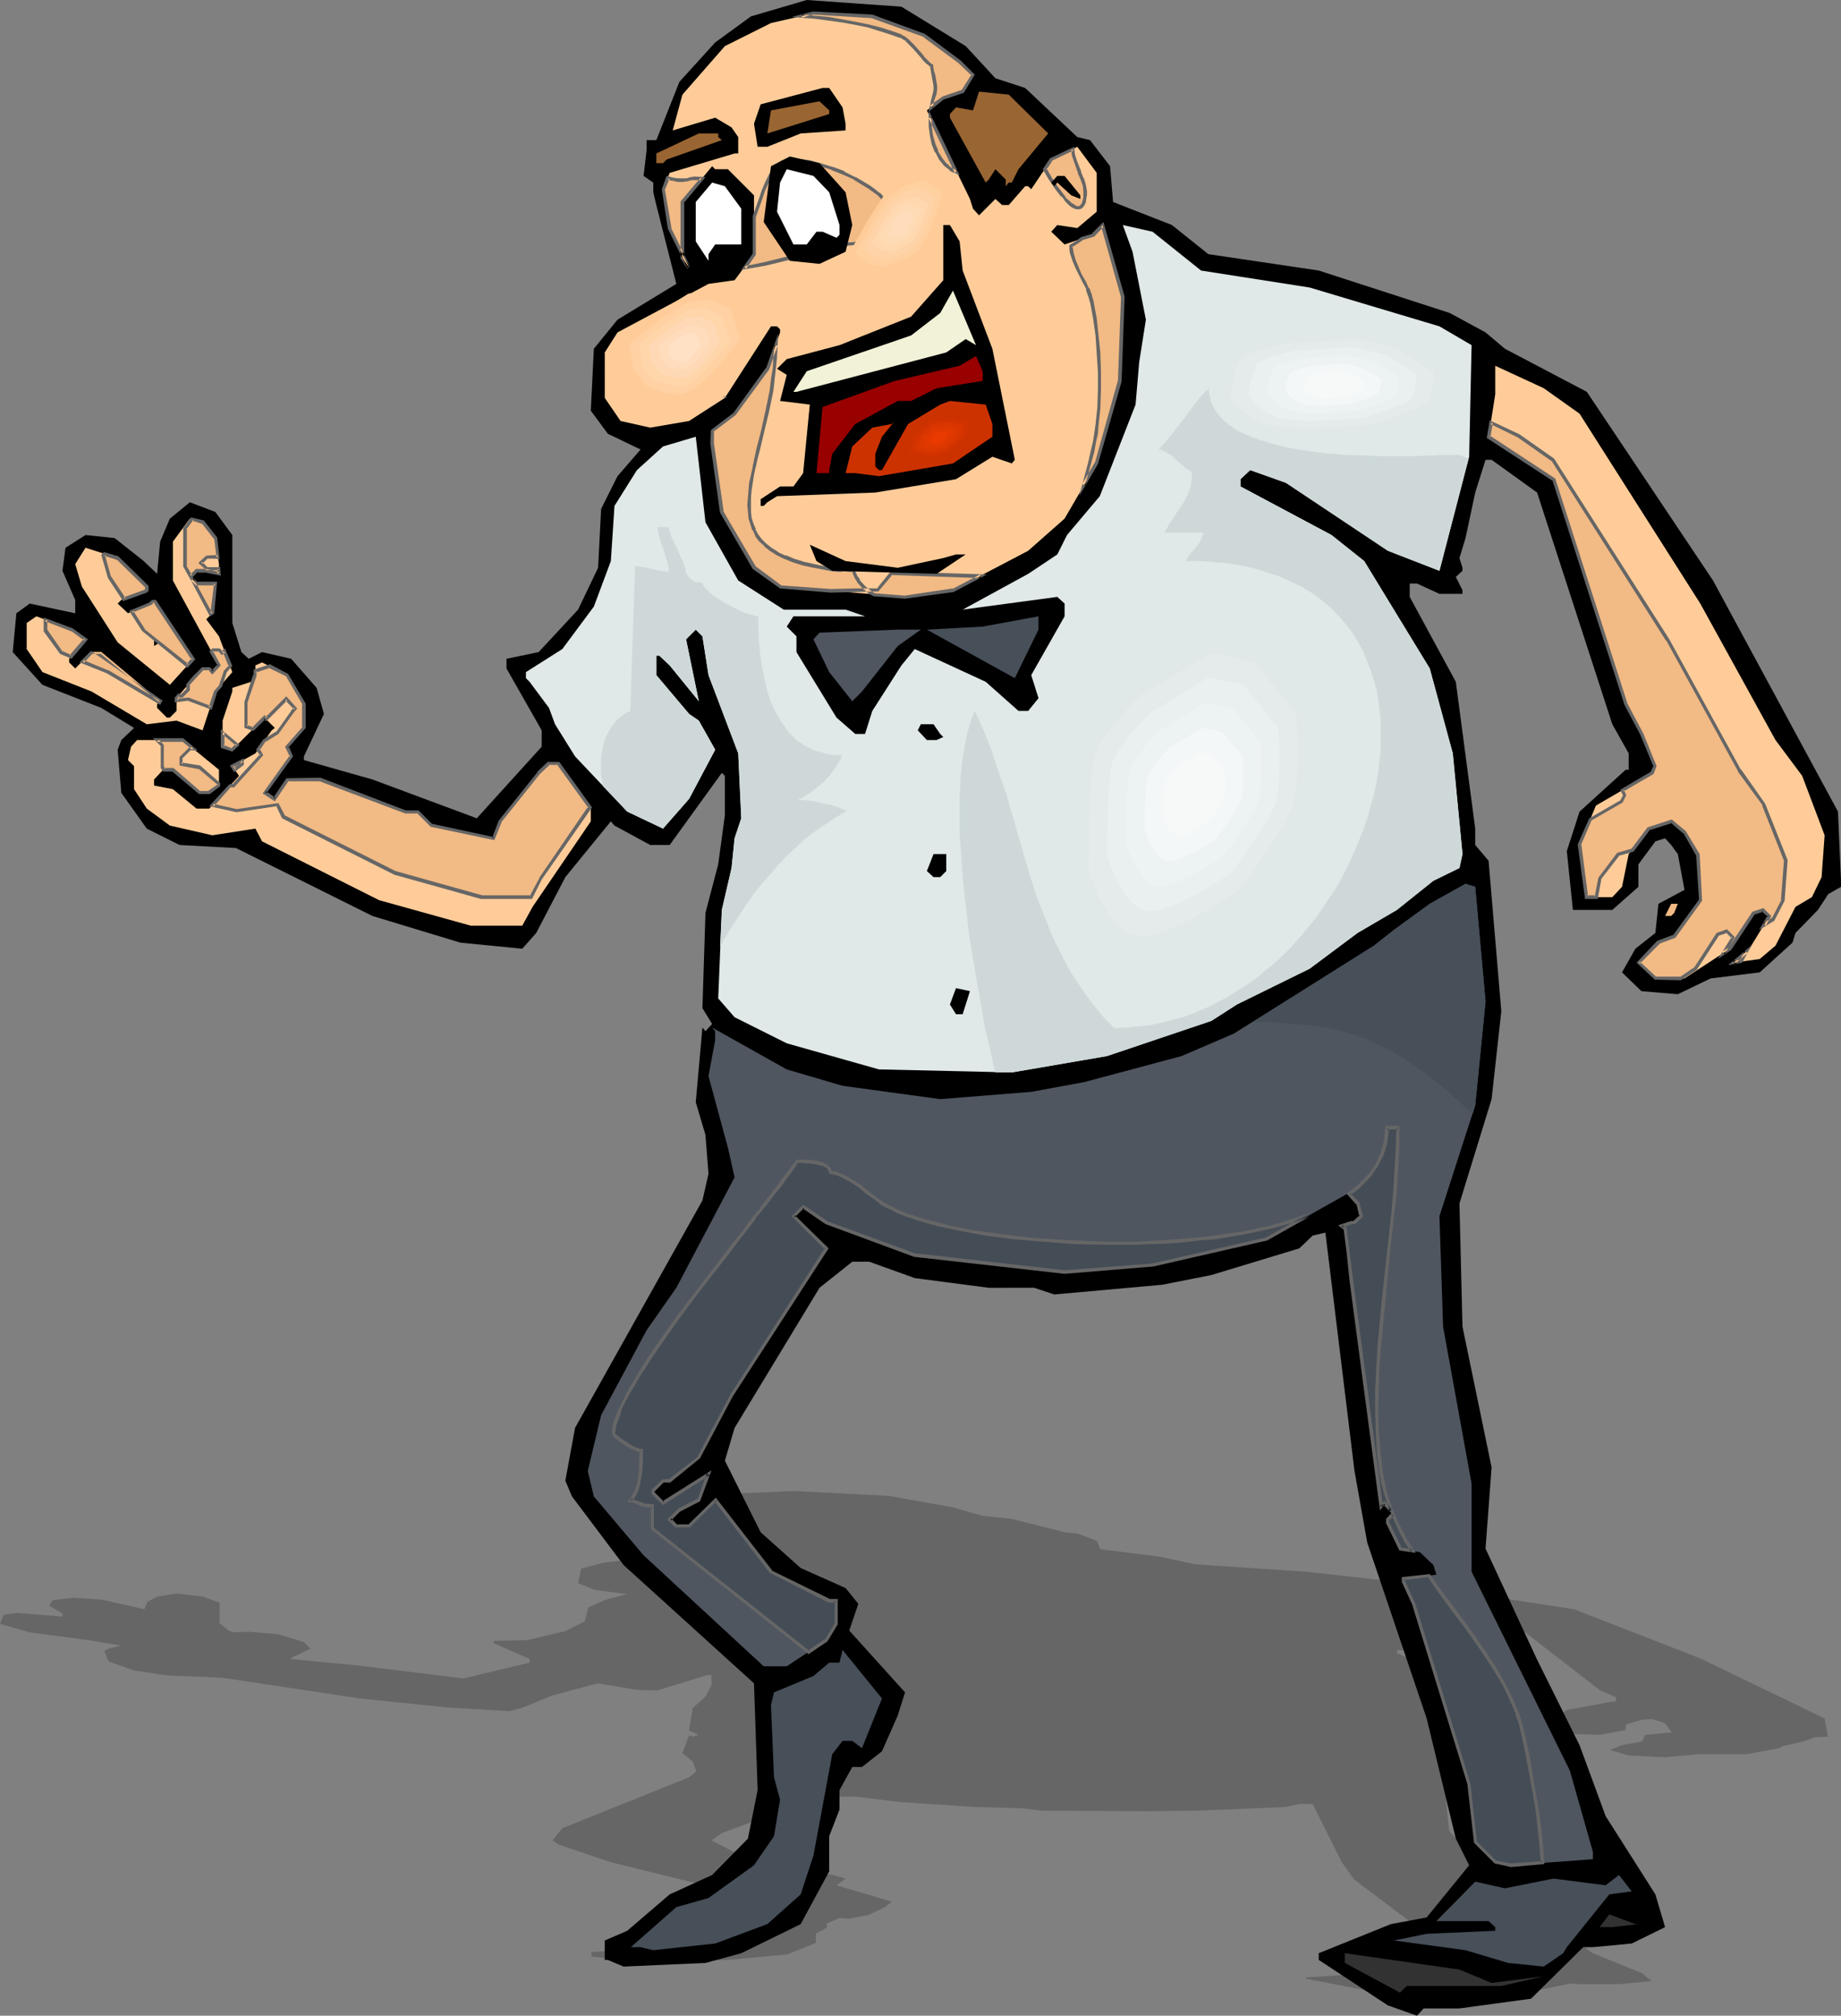<?xml version="1.0" encoding="UTF-8" standalone="no"?>
<svg
   version="1.0"
   width="129.766mm"
   height="142.046mm"
   id="svg98"
   sodipodi:docname="Boxing - Referee.wmf"
   xmlns:inkscape="http://www.inkscape.org/namespaces/inkscape"
   xmlns:sodipodi="http://sodipodi.sourceforge.net/DTD/sodipodi-0.dtd"
   xmlns="http://www.w3.org/2000/svg"
   xmlns:svg="http://www.w3.org/2000/svg">
  <rect width="100%" height="100%" fill="#808080" stroke="none"/>
  <sodipodi:namedview
     id="namedview98"
     pagecolor="#ffffff"
     bordercolor="#000000"
     borderopacity="0.25"
     inkscape:showpageshadow="2"
     inkscape:pageopacity="0.0"
     inkscape:pagecheckerboard="0"
     inkscape:deskcolor="#d1d1d1"
     inkscape:document-units="mm" />
  <defs
     id="defs1">
    <pattern
       id="WMFhbasepattern"
       patternUnits="userSpaceOnUse"
       width="6"
       height="6"
       x="0"
       y="0" />
  </defs>
  <path
     style="fill:#666666;fill-opacity:1;fill-rule:evenodd;stroke:none"
     d="m 253.873,401.48 7.918,2.262 7.757,0.808 14.059,3.554 3.394,0.323 5.171,1.939 0.97,2.262 15.514,1.939 9.858,2.1 29.411,1.939 34.744,3.877 9.696,1.454 5.01,1.292 21.978,3.393 33.613,13.086 33.128,15.995 0.808,4.362 v 0.485 l -3.394,0.162 -2.586,0.969 -6.141,1.454 -0.808,0.485 -8.726,1.616 h -13.09 l -8.565,0.808 -9.696,-0.485 -5.01,-1.454 3.232,-1.292 5.333,-0.969 0.808,-1.777 7.11,-0.646 -1.778,-2.423 -1.778,-0.646 -1.778,-0.485 -2.586,0.162 -4.363,1.292 v 1.454 l -6.949,1.292 -10.504,-0.323 -1.778,-3.716 3.555,-2.585 12.282,-2.262 h 0.808 v -1.131 l -4.363,-1.939 -20.038,-15.51 -12.12,-2.423 h -1.616 l -2.747,1.939 -2.586,2.908 -1.778,1.292 0.808,0.485 v 0.323 l -1.616,0.323 1.616,0.808 v 0.323 l -5.979,-0.162 -6.141,-0.808 -1.778,-0.162 v 0.808 l 12.282,5.816 5.171,9.694 v 0.969 l 3.394,1.292 3.555,9.532 -2.586,5.655 -8.726,6.462 0.808,7.917 7.918,9.209 -1.616,5.332 13.736,7.432 11.312,5.816 6.949,4.847 13.09,5.332 2.586,2.1 -8.726,0.808 h -10.342 l -2.586,-0.162 -14.059,2.908 h -19.069 l -9.534,-0.162 -1.778,0.323 -7.757,-0.808 -18.261,-3.554 v -0.323 l 19.069,-1.292 9.534,-0.323 11.312,-2.908 -3.394,-1.777 -7.918,-7.917 -15.675,-11.794 -3.394,-4.685 -7.757,-15.51 h -3.555 l -3.555,0.808 -23.432,0.969 -13.09,0.162 -28.603,-0.162 -5.333,-0.646 -12.12,-0.323 -19.877,-1.292 -12.12,-1.454 h -4.363 l -8.726,1.292 -22.624,8.401 -2.747,1.939 9.696,5.008 10.504,2.423 12.12,1.777 3.394,0.969 -2.424,1.777 14.706,4.362 -1.778,1.454 -4.363,2.1 -5.171,0.969 -2.586,-0.162 -3.394,1.454 v 1.131 l -2.909,1.616 v 2.423 l -7.595,3.07 -15.675,1.454 -9.534,0.323 -21.816,-0.646 -4.363,-0.485 h -0.808 v -1.292 l 5.979,-0.323 11.474,-1.939 11.15,-0.969 9.534,-1.939 2.586,-3.07 -0.808,-7.109 -34.744,-8.563 -13.898,-4.685 -1.616,-1.131 2.586,-3.231 33.774,-13.571 1.939,-1.616 -0.97,-2.585 -2.747,-2.262 1.778,-4.685 0.97,0.323 1.616,-0.485 -2.586,-1.131 0.97,-5.978 3.394,-3.07 1.616,-3.07 v -2.585 l -0.808,-0.162 -13.736,4.201 -5.333,-0.162 -9.534,-1.616 -0.808,-0.162 -12.12,3.231 -7.918,3.231 -3.555,0.969 -16.483,-0.969 -23.432,-2.423 -36.522,-5.493 -14.867,-0.646 -8.726,-1.292 -6.787,-2.423 -1.131,-2.747 1.131,-0.646 3.394,-0.808 -8.726,-1.454 L 7.918,434.761 0,432.5 l 0.97,-2.423 3.555,-0.485 12.12,0.969 v -0.808 l -3.555,-2.1 0.97,-1.454 5.333,-0.646 7.595,0.485 7.918,1.777 3.555,0.808 0.808,-1.939 2.586,-1.454 5.333,-0.808 6.787,0.808 4.525,1.616 v 5.493 l 2.586,2.1 1.616,0.323 3.555,-0.162 7.757,0.646 6.949,2.1 1.778,1.777 -5.171,2.423 v 0.323 l 18.261,1.777 27.634,3.393 17.614,-4.201 v -0.969 l -9.534,-4.201 v -0.646 l 8.726,-0.162 10.342,-2.423 5.171,-2.585 0.97,-3.716 4.202,-1.939 6.141,-1.616 -8.726,-1.131 -4.363,-1.777 0.808,-3.877 6.141,-1.616 15.675,-1.777 -5.171,-5.332 -0.97,-0.808 v -0.646 l -2.586,-0.485 0.97,-1.616 v -0.808 l 2.586,0.162 5.979,-3.554 9.534,-2.262 9.696,-1.292 14.867,-0.646 25.21,1.292 z"
     id="path1" />
  <path
     style="fill:#000000;fill-opacity:1;fill-rule:evenodd;stroke:none"
     d="m 257.267,12.279 7.918,8.563 7.918,2.585 13.898,13.086 3.394,0.808 5.333,6.947 0.808,9.532 15.675,6.139 9.696,7.755 29.411,4.362 34.906,11.309 9.534,5.17 5.171,4.362 21.816,11.471 33.613,50.246 33.29,61.555 0.808,18.418 v 1.616 l -3.394,1.939 -2.747,4.201 -5.979,6.139 -0.808,2.585 -8.726,7.917 -13.09,1.616 -8.726,4.201 -9.696,-0.808 -5.171,-5.008 3.555,-6.301 5.333,-4.201 0.808,-7.755 6.949,-3.716 -1.778,-9.532 -1.778,-2.423 -1.616,-1.777 -2.586,0.808 -4.525,6.139 v 5.978 l -6.949,6.139 h -10.504 l -1.616,-15.671 3.394,-10.501 12.282,-11.148 h 0.808 v -4.362 l -4.363,-7.755 -20.038,-61.716 -12.12,-8.724 h -1.616 l -2.747,8.724 -2.586,12.117 -1.616,5.332 0.808,2.585 v 0.808 l -1.778,1.616 1.778,3.554 v 0.969 h -6.141 l -5.979,-2.747 h -1.939 v 3.554 l 12.282,22.619 5.171,39.098 v 4.362 l 3.555,4.201 3.394,40.067 -2.586,23.426 -8.565,27.789 0.808,32.797 7.757,37.482 -1.616,21.649 13.736,29.566 11.312,22.78 6.949,18.903 13.251,20.841 2.586,8.724 -8.888,4.362 -10.342,0.969 h -2.586 l -13.898,13.733 -19.069,2.585 h -9.534 l -1.778,1.939 -7.757,-2.747 -18.422,-12.117 v -1.777 l 19.23,-7.755 9.534,-1.777 11.312,-13.894 -3.555,-7.109 -7.757,-31.989 -15.837,-46.853 -3.394,-19.064 -7.757,-63.494 -3.394,0.808 -3.555,3.393 -23.432,7.109 -13.09,2.585 -28.765,2.585 -5.333,-1.777 H 263.408 l -19.715,-2.585 -12.12,-4.362 h -4.525 l -8.726,6.947 -22.624,37.321 -2.586,8.724 9.534,19.064 10.666,9.532 11.958,5.332 3.394,4.201 -2.424,7.109 14.867,16.479 -1.939,6.139 -4.202,9.532 -5.333,4.201 h -2.586 l -3.394,6.139 v 5.17 l -2.747,7.109 v 9.371 l -7.595,14.056 -15.837,7.755 -9.534,2.585 -21.816,0.969 -4.202,-1.777 h -0.808 v -5.17 l 5.979,-2.585 11.312,-9.694 11.312,-5.17 9.534,-9.694 2.586,-12.925 -0.97,-28.435 -34.744,-31.504 -13.736,-18.256 -1.778,-4.201 2.586,-14.056 33.936,-60.585 1.616,-7.109 -0.808,-10.34 -2.586,-8.724 1.778,-19.872 0.808,0.969 1.778,-1.939 -2.586,-4.201 0.808,-25.365 3.394,-12.925 1.778,-13.086 v -10.501 l -0.808,-0.808 -13.898,19.226 h -5.171 l -9.534,-5.17 -0.97,-1.131 -12.12,14.864 -7.757,14.864 -3.717,4.201 -16.483,-1.616 -23.432,-7.109 -36.36,-18.095 -15.029,-0.808 -8.726,-4.362 -6.787,-9.532 -0.97,-11.471 0.97,-2.585 3.394,-3.231 -8.726,-5.332 -15.675,-6.139 -7.918,-8.724 0.97,-10.34 3.555,-2.585 12.12,2.585 v -3.554 l -3.394,-7.755 0.808,-6.139 5.333,-3.393 7.757,0.808 7.757,6.139 3.555,3.393 0.808,-8.563 2.586,-6.139 5.333,-4.362 6.787,2.585 4.525,6.139 v 23.426 l 2.424,7.755 1.939,1.777 3.555,-1.777 7.757,1.777 6.787,7.755 1.939,6.947 -5.333,11.309 v 0.969 l 18.261,5.17 27.795,10.34 17.291,-19.064 v -4.362 l -9.373,-16.479 v -2.585 l 8.565,-1.777 10.504,-11.309 5.333,-11.148 0.808,-15.671 4.363,-8.724 6.141,-7.109 -8.726,-4.201 -4.525,-6.139 0.808,-16.479 6.302,-7.755 15.675,-9.532 -5.333,-21.003 -0.808,-3.393 v -2.585 l -2.586,-1.777 0.808,-6.947 v -2.585 H 174.851 L 180.992,21.811 190.526,11.309 200.061,4.362 214.928,0 240.137,1.777 Z"
     id="path2" />
  <path
     style="fill:#ffcc99;fill-opacity:1;fill-rule:evenodd;stroke:none"
     d="m 246.117,9.532 9.534,6.947 3.555,3.393 -2.747,4.524 -5.171,1.616 -4.363,3.393 11.474,23.588 0.808,2.585 1.616,1.777 4.363,-4.362 1.778,1.616 h 1.778 l 4.363,-5.008 h 0.808 l 0.808,0.808 5.333,-7.917 6.949,-3.393 5.171,6.947 v 10.34 l -5.171,4.362 -5.333,-0.808 -1.616,1.777 3.555,3.393 7.595,-2.585 2.586,-2.585 5.333,19.064 -0.808,22.457 -6.141,21.972 -8.565,14.702 -9.696,8.563 -20.038,10.501 -12.766,1.777 -33.29,-2.747 -6.949,-5.008 -8.565,-14.864 -2.586,-18.256 v -3.393 l 5.979,-4.524 8.726,-11.956 3.394,-9.694 v -0.808 l -0.808,-0.808 h -1.616 l -12.282,19.064 -9.534,6.139 -10.342,1.777 -7.918,-1.777 -4.202,-6.139 V 93.867 l 3.394,-5.332 24.24,-12.925 6.949,-0.969 5.171,-6.947 V 52.023 l -6.949,-6.947 h -3.394 l -0.808,-0.808 -7.918,9.532 v 14.864 l 1.778,2.585 -5.171,-10.501 -1.778,-10.34 1.778,-4.362 17.291,-5.17 h 0.97 V 36.513 l -1.778,-2.585 -4.363,-2.585 -11.312,3.393 2.586,-9.532 11.312,-12.925 12.282,-6.139 11.312,-2.585 15.675,0.808 z"
     id="path3" />
  <path
     style="fill:#f2ba84;fill-opacity:1;fill-rule:evenodd;stroke:none"
     d="m 193.112,105.661 v 0.323 l -0.162,0.162 0.162,-0.162 z m 28.28,51.7 6.302,-0.162 6.141,-0.162 3.394,-4.039 0.323,-0.323 23.755,0.808 -7.434,3.716 -12.766,1.777 -8.242,-0.646 -0.97,-0.485 -0.97,-0.808 -0.808,-0.646 -1.454,-1.616 -0.485,-0.969 -0.485,-1.131 -0.485,-1.131 -0.323,0.323 h -0.323 l -0.97,-0.162 h -1.131 -0.323 l -0.323,0.162 -1.939,-0.162 -1.778,-0.323 -1.616,-0.323 -1.616,-0.323 -2.909,-0.646 -2.586,-0.808 -2.262,-0.969 -2.101,-0.969 -1.616,-0.969 -1.616,-1.292 -1.131,-1.131 -0.97,-1.454 -0.808,-1.454 -0.646,-1.454 -0.323,-1.616 -0.323,-1.777 v -1.777 -1.939 l 0.323,-1.777 0.162,-2.1 0.485,-2.1 0.323,-2.262 0.485,-2.262 0.646,-2.262 1.293,-5.008 1.131,-5.17 1.131,-5.655 0.323,-2.908 0.485,-2.908 0.162,-3.07 0.162,-3.07 -2.262,6.301 -8.726,11.956 -5.979,4.524 v 3.393 l 2.586,18.256 8.565,14.864 6.949,5.008 z m -23.109,-86.112 5.494,-0.969 5.333,-1.292 2.586,-0.646 2.424,-0.646 2.262,-0.808 2.262,-0.808 1.616,-0.485 1.778,-0.323 3.717,-0.323 3.555,-0.323 1.778,-0.323 1.616,-0.485 1.454,-0.808 1.293,-0.808 0.97,-0.969 0.646,-0.969 0.485,-0.808 0.162,-0.969 v -0.969 l -0.162,-0.969 -0.323,-0.969 -0.646,-0.969 -0.646,-0.969 -0.808,-0.969 -0.97,-0.969 -1.131,-0.808 -1.293,-0.969 -1.293,-0.808 -2.747,-1.616 -2.909,-1.454 -3.232,-1.131 -3.07,-1.131 -2.909,-0.646 -1.293,-0.323 h -1.293 l -1.293,-0.162 h -1.131 l -1.131,0.162 -0.808,0.323 -0.646,0.162 -0.485,0.485 -0.646,0.485 -0.485,0.646 -0.646,0.808 -0.485,0.808 -0.97,2.1 -0.808,2.1 -0.808,2.423 -0.97,2.262 -0.808,2.262 v 10.017 z M 186.971,47.499 h -1.939 l -0.97,0.162 -1.131,0.162 -1.131,0.162 H 180.507 l -1.293,-0.323 -1.293,-0.323 -1.293,3.07 1.778,10.34 5.171,10.501 -1.778,-2.585 V 53.8 Z m 26.502,-43.298 3.717,0.323 3.717,0.485 3.555,0.485 3.394,0.646 3.232,0.808 3.232,0.808 3.07,0.969 2.747,0.969 0.485,0.162 0.485,0.323 0.485,0.485 0.646,0.646 1.131,1.131 1.293,1.454 1.131,1.292 0.485,0.646 0.485,0.485 0.485,0.485 0.485,0.323 0.323,0.323 h 0.162 v 0.969 l 0.162,0.808 0.323,0.969 0.162,0.808 0.323,1.939 v 0.969 l -0.162,0.969 -0.646,1.777 -0.323,1.939 3.232,-2.585 5.171,-1.616 2.747,-4.524 -3.555,-3.393 -9.534,-6.947 -13.736,-5.17 -15.675,-0.808 z m 34.421,26.981 6.949,14.702 -0.808,-0.485 -0.808,-0.485 -0.646,-0.485 -0.808,-0.646 -1.293,-1.616 -0.97,-1.777 -0.808,-2.1 -0.485,-2.262 -0.323,-2.262 z m 30.381,13.894 1.616,2.423 1.454,2.423 1.778,2.262 0.646,0.969 0.97,0.808 0.646,0.646 0.646,0.485 0.808,0.323 h 0.485 l 0.646,-0.323 0.485,-0.485 0.323,-0.808 0.323,-1.131 v -0.808 -0.808 l -0.323,-1.777 -0.485,-1.777 -0.646,-1.616 -1.293,-3.07 -0.323,-1.616 -0.162,-1.454 -5.818,2.747 z m 9.858,18.58 -1.293,0.969 -1.454,0.969 v 0.808 l 0.162,0.969 0.485,1.939 0.808,1.939 0.97,1.939 0.97,1.939 0.97,1.777 0.646,1.777 0.485,1.777 0.808,4.362 0.485,4.524 0.485,4.847 0.162,4.847 0.162,4.685 -0.323,4.847 -0.323,4.685 -0.323,2.1 -0.485,2.262 -0.485,2.747 -0.808,2.747 -1.454,5.978 3.394,-5.655 6.141,-21.972 0.808,-22.457 -5.333,-19.064 -2.586,2.585 z"
     id="path4" />
  <path
     style="fill:#666666;fill-opacity:1;fill-rule:evenodd;stroke:none"
     d="m 193.597,105.984 -0.808,-0.323 -0.162,0.162 0.162,-0.162 -0.323,0.323 0.808,0.485 0.162,-0.323 v 0 l 0.162,-0.162 -0.808,-0.485 -0.162,0.323 v -0.162 l -0.162,0.323 0.808,0.485 0.162,-0.323 0.162,-0.323 -0.808,-0.323 z"
     id="path5" />
  <path
     style="fill:#666666;fill-opacity:1;fill-rule:evenodd;stroke:none"
     d="m 221.392,157.845 v 0 l 6.302,-0.162 6.302,-0.162 3.555,-4.201 h -0.162 l 0.485,-0.323 -0.323,0.162 23.755,0.808 -0.162,-0.969 -7.434,3.877 0.162,-0.162 -12.928,1.939 h 0.162 l -8.242,-0.646 h 0.162 l -0.97,-0.646 -0.808,-0.646 v 0 l -0.808,-0.646 -1.454,-1.616 h 0.162 l -0.646,-0.969 v 0.162 l -0.485,-1.131 -0.646,-1.616 -0.646,0.485 h 0.162 -0.323 v 0 l -0.97,-0.162 v 0 h -1.131 l -0.646,0.162 -0.323,0.162 h 0.323 l -1.778,-0.323 -1.778,-0.323 -1.778,-0.323 -1.454,-0.323 v 0 l -2.909,-0.646 -2.586,-0.808 v 0 l -2.262,-0.969 v 0.162 l -2.101,-0.969 h 0.162 l -1.778,-1.131 -1.454,-1.131 v 0 l -1.131,-1.131 v 0 l -0.97,-1.292 v 0 l -0.808,-1.454 h 0.162 l -0.646,-1.454 -0.485,-1.616 v 0 l -0.162,-1.616 v 0 -1.777 -1.939 0.162 l 0.162,-1.939 0.323,-2.1 0.323,-2.1 0.485,-2.262 v 0.162 l 0.485,-2.262 0.646,-2.423 1.131,-4.847 1.293,-5.332 v 0 l 1.131,-5.493 0.323,-2.908 0.323,-2.908 0.323,-3.07 v -0.162 l 0.323,-6.139 -3.232,9.209 v -0.162 l -8.726,12.117 0.162,-0.162 -6.141,4.685 -0.162,3.554 v 0 l 2.586,18.418 8.726,15.025 7.272,5.17 13.574,1.131 v -0.969 l -13.413,-0.969 h 0.162 l -6.949,-5.17 0.162,0.162 -8.726,-14.864 0.162,0.162 -2.586,-18.095 v 0 -3.393 l -0.162,0.323 5.979,-4.524 8.888,-12.117 2.262,-6.301 -0.808,-0.162 -0.323,3.07 v 0 l -0.162,3.07 -0.485,2.908 -0.323,2.908 -1.131,5.493 v 0 l -1.131,5.17 -1.293,5.008 -0.485,2.262 -0.485,2.262 v 0.162 l -0.485,2.262 -0.485,2.1 -0.162,1.939 -0.162,1.939 v 0 l -0.162,1.939 0.162,1.777 v 0 l 0.162,1.777 v 0.162 l 0.485,1.454 0.485,1.616 h 0.162 l 0.646,1.454 v 0.162 l 0.97,1.292 0.162,0.162 1.293,1.131 v 0.162 l 1.454,1.131 1.778,1.131 v 0 l 1.939,0.969 v 0 l 2.424,0.969 v 0 l 2.586,0.808 2.909,0.646 h 0.162 l 1.616,0.323 1.616,0.323 1.778,0.323 2.101,0.162 0.323,-0.162 h -0.162 0.323 v 0 h 1.131 -0.162 l 1.131,0.162 0.646,-0.162 0.162,-0.162 -0.485,-0.162 0.323,0.969 0.485,1.131 v 0 l 0.646,0.969 v 0.162 l 1.454,1.616 0.808,0.646 0.162,0.162 0.808,0.646 1.131,0.646 8.403,0.646 12.928,-1.777 8.888,-4.685 -25.533,-0.808 -0.485,0.485 -3.394,4.201 0.323,-0.162 h -6.141 l -6.302,0.162 v 0 z"
     id="path6" />
  <path
     style="fill:#666666;fill-opacity:1;fill-rule:evenodd;stroke:none"
     d="m 197.475,71.895 6.464,-1.131 v 0 l 5.333,-1.292 2.586,-0.646 2.424,-0.808 2.262,-0.646 2.262,-0.969 1.616,-0.323 v 0 l 1.616,-0.323 v 0 l 3.717,-0.323 v 0 l 3.717,-0.323 1.778,-0.323 v 0 l 1.616,-0.485 0.162,-0.162 1.454,-0.808 v 0 l 1.293,-0.808 v -0.162 l 0.97,-0.808 0.646,-0.969 0.485,-0.969 v -0.162 l 0.323,-0.969 v -0.969 l -0.162,-1.131 -0.485,-0.969 -0.485,-0.969 v -0.162 l -0.808,-0.969 v 0 l -1.778,-1.939 h -0.162 l -0.97,-0.808 v 0 l -1.293,-0.969 -1.293,-0.808 -2.747,-1.616 h -0.162 l -2.909,-1.454 v -0.162 l -3.07,-1.131 h -0.162 l -3.07,-0.969 -2.909,-0.808 v 0 l -1.454,-0.162 -1.293,-0.162 v 0 l -1.293,-0.162 h -1.293 l -0.97,0.162 v 0 l -0.97,0.323 v 0 l -0.646,0.323 v 0 l -0.646,0.485 -0.646,0.485 -0.485,0.646 -0.162,0.162 -0.485,0.646 v 0.162 l -0.485,0.808 -0.97,1.939 -0.97,2.262 v 0 l -0.808,2.423 -1.616,4.524 v 10.178 -0.162 l -3.07,4.362 1.293,-0.323 2.586,-3.716 v -10.178 0.162 l 0.808,-2.262 0.808,-2.262 0.808,-2.423 v 0 l 0.97,-2.1 0.97,-1.939 0.485,-0.969 v 0 l 0.485,-0.646 h -0.162 l 0.646,-0.646 0.646,-0.485 h -0.162 l 0.646,-0.323 h -0.162 l 0.646,-0.323 v 0 l 0.808,-0.162 v 0 l 0.97,-0.162 v 0 h 1.131 1.293 -0.162 l 1.293,0.162 1.454,0.323 h -0.162 l 3.07,0.646 3.07,0.969 h -0.162 l 3.232,1.292 v 0 l 2.909,1.292 h -0.162 l 2.909,1.777 1.293,0.808 1.131,0.808 v 0 l 1.131,0.808 v 0 l 1.778,1.939 v -0.162 l 0.646,0.969 v 0 l 0.485,0.969 0.485,0.969 -0.162,-0.162 0.162,0.969 v 0 0.969 -0.162 l -0.162,0.969 V 59.131 l -0.485,0.969 v 0 l -0.485,0.808 v 0 l -0.97,0.969 V 61.716 l -1.131,0.808 v 0 l -1.454,0.808 h 0.162 l -1.616,0.646 v 0 l -1.778,0.323 -3.717,0.323 h 0.162 l -3.717,0.162 h -0.162 l -1.616,0.323 h -0.162 l -1.616,0.485 -2.101,0.808 -2.424,0.808 -2.424,0.646 -2.586,0.646 -5.171,1.292 v 0 l -5.494,1.131 0.485,0.646 z"
     id="path7" />
  <path
     style="fill:#666666;fill-opacity:1;fill-rule:evenodd;stroke:none"
     d="m 187.941,47.176 -2.909,-0.162 v 0 l -0.97,0.162 h -0.162 l -0.97,0.323 v 0 h -1.131 v 0 h -1.293 0.162 l -1.293,-0.162 v 0 l -1.778,-0.485 -1.293,3.554 1.616,10.501 5.171,10.501 0.808,-0.323 -1.778,-2.585 0.162,0.162 V 53.8 l -0.162,0.323 5.818,-6.947 -1.293,0.162 -5.333,6.301 v 15.187 l 1.778,2.747 0.808,-0.485 -5.171,-10.501 0.162,0.162 -1.778,-10.34 v 0.162 l 1.293,-3.07 -0.646,0.323 1.293,0.323 h 0.162 l 1.293,0.323 h 1.293 v 0 l 1.293,-0.162 v 0 l 1.131,-0.323 v 0 h 0.97 -0.162 1.939 l -0.323,-0.646 z"
     id="path8" />
  <path
     style="fill:#666666;fill-opacity:1;fill-rule:evenodd;stroke:none"
     d="m 210.888,4.524 6.302,0.485 3.555,0.485 3.555,0.485 3.555,0.646 3.232,0.646 v 0 l 3.07,0.969 3.07,0.969 2.747,0.969 V 10.017 l 0.323,0.323 v 0 l 0.485,0.323 0.646,0.323 h -0.162 l 1.778,1.777 1.293,1.454 1.131,1.292 v 0 l 0.485,0.646 v 0 l 0.485,0.485 0.485,0.485 h 0.162 l 0.646,0.646 0.323,0.162 -0.323,-0.323 0.162,0.808 0.162,0.808 v 0.162 l 0.162,0.808 v 0 l 0.162,0.969 0.323,1.777 v 0 0.969 0 l -0.162,0.808 v 0 l -0.485,1.939 v 0 l -0.646,3.07 4.202,-3.393 -0.162,0.162 5.333,-1.777 2.909,-4.847 -3.717,-3.716 v 0 l -9.534,-7.109 -14.059,-5.17 -15.837,-0.808 -5.656,1.454 2.747,0.162 3.07,-0.808 v 0 l 15.675,0.969 h -0.162 l 13.898,5.008 h -0.162 l 9.373,6.947 v 0 l 3.555,3.393 v -0.485 l -2.747,4.362 0.162,-0.162 -5.171,1.777 -3.394,2.423 0.808,0.485 0.323,-1.777 v 0 l 0.646,-1.777 v -0.162 l 0.162,-0.969 v -0.969 0 l -0.323,-1.939 -0.162,-0.969 v 0 l -0.323,-0.969 v 0.162 l -0.162,-0.969 -0.162,-1.131 -0.485,-0.162 0.162,0.162 -0.323,-0.323 -0.323,-0.323 v 0 l -0.485,-0.485 -0.485,-0.485 v 0 l -0.485,-0.485 v -0.162 l -1.131,-1.292 -1.293,-1.454 -1.778,-1.777 v 0 l -0.646,-0.485 -0.485,-0.323 v 0 l -0.485,-0.162 V 9.209 l -2.747,-0.969 -3.07,-0.969 -3.232,-0.808 v 0 l -3.232,-0.646 -3.555,-0.646 -3.555,-0.646 -3.555,-0.323 -3.717,-0.323 v 0.808 z"
     id="path9" />
  <path
     style="fill:#666666;fill-opacity:1;fill-rule:evenodd;stroke:none"
     d="m 248.217,31.181 -0.808,0.323 6.949,14.541 0.646,-0.646 -0.808,-0.323 v 0 l -0.646,-0.485 v 0.162 l -0.808,-0.646 h 0.162 l -0.808,-0.646 -1.293,-1.616 0.162,0.162 -1.131,-1.777 h 0.162 l -0.808,-1.939 -0.646,-2.262 v 0 l -0.323,-2.423 v 0.162 -2.585 l -0.808,-1.777 v 4.362 0 l 0.323,2.423 v 0 l 0.485,2.262 0.808,2.1 h 0.162 l 0.97,1.939 1.293,1.616 0.808,0.646 v 0 l 0.646,0.485 v 0.162 l 0.808,0.485 h 0.162 l 1.778,0.808 -8.242,-17.287 z"
     id="path10" />
  <path
     style="fill:#666666;fill-opacity:1;fill-rule:evenodd;stroke:none"
     d="m 277.79,45.076 1.616,2.747 1.616,2.423 1.616,2.1 h 0.162 l 0.808,0.969 v 0.162 l 0.808,0.808 0.646,0.646 v 0 l 0.808,0.485 v 0 l 0.808,0.323 h 0.808 l 0.646,-0.162 0.646,-0.646 0.485,-0.969 0.162,-1.131 v 0 l 0.162,-0.969 v -0.969 l -0.323,-1.777 -0.485,-1.616 -0.162,-0.162 -0.646,-1.616 0.162,0.162 -1.293,-3.231 -0.485,-1.616 v 0.162 l -0.162,-2.1 -6.464,3.07 -1.939,2.908 0.97,0.162 1.616,-2.423 h -0.162 l 5.818,-2.747 -0.646,-0.323 0.162,1.616 0.485,1.454 1.131,3.231 v 0.162 l 0.646,1.454 v 0 l 0.646,1.777 v -0.162 l 0.162,1.777 v 0 0.808 -0.162 0.969 0 l -0.323,1.131 0.162,-0.162 -0.485,0.808 0.162,-0.162 -0.485,0.485 h 0.162 l -0.646,0.162 h 0.162 -0.485 0.162 l -0.646,-0.323 v 0 l -0.646,-0.485 v 0.162 l -0.646,-0.646 -0.97,-0.808 v 0 l -0.646,-0.969 v 0 l -1.616,-2.1 -1.616,-2.423 -1.454,-2.585 v 0.485 z"
     id="path11" />
  <path
     style="fill:#666666;fill-opacity:1;fill-rule:evenodd;stroke:none"
     d="m 287.971,63.17 -1.454,1.131 -1.616,0.969 v 1.292 l 0.162,0.969 v 0 l 0.646,1.939 v 0 l 0.808,1.939 0.97,1.939 0.97,1.939 0.97,1.777 h -0.162 l 0.646,1.939 v -0.162 l 0.485,1.777 v -0.162 l 0.808,4.362 0.646,4.524 0.323,4.847 v 0 l 0.323,4.847 v 4.685 l -0.162,4.847 v 0 l -0.485,4.524 -0.323,2.262 -0.323,2.1 -0.646,2.747 v 0 l -0.646,2.908 -2.424,9.047 5.01,-8.563 6.302,-21.972 0.808,-22.619 -5.656,-19.872 -3.07,3.07 h 0.323 l -3.232,0.969 0.323,0.808 3.232,-0.969 2.586,-2.747 -0.808,-0.162 5.333,19.064 v -0.162 l -0.808,22.457 v -0.162 l -6.141,21.972 v -0.162 l -3.394,5.816 0.808,0.323 1.616,-5.978 0.808,-2.908 v 0 l 0.485,-2.747 0.485,-2.1 0.162,-2.262 0.485,-4.524 v -0.162 l 0.162,-4.847 v -4.685 l -0.162,-4.847 v -0.162 l -0.485,-4.685 -0.485,-4.524 -0.808,-4.362 v -0.162 l -0.485,-1.616 v -0.162 l -0.646,-1.777 h -0.162 l -0.808,-1.777 -1.131,-1.939 -0.808,-1.939 -0.808,-1.939 v 0 l -0.485,-1.777 v 0 l -0.162,-0.969 -0.162,-0.969 -0.162,0.485 1.454,-0.969 1.454,-0.969 h -0.162 z"
     id="path12" />
  <path
     style="fill:#000000;fill-opacity:1;fill-rule:evenodd;stroke:none"
     d="m 224.462,28.596 0.808,4.362 v 1.777 l -11.958,0.808 -8.888,3.554 h -2.586 l -0.97,-6.139 1.778,-5.17 16.483,-4.362 h 1.778 z"
     id="path13" />
  <path
     style="fill:#996532;fill-opacity:1;fill-rule:evenodd;stroke:none"
     d="m 279.244,35.543 -7.918,9.532 -1.778,3.554 h -0.808 l -0.808,0.969 V 47.822 l -2.747,-2.747 -1.778,2.747 -0.808,0.808 -9.534,-17.287 v -0.969 l 1.616,-1.777 4.525,0.808 1.616,-5.008 7.918,0.808 z"
     id="path14" />
  <path
     style="fill:#996532;fill-opacity:1;fill-rule:evenodd;stroke:none"
     d="m 220.907,30.374 -16.483,5.17 0.97,-6.139 12.928,-2.423 2.586,2.423 z"
     id="path15" />
  <path
     style="fill:#996532;fill-opacity:1;fill-rule:evenodd;stroke:none"
     d="m 191.334,36.513 0.97,0.808 -14.706,5.17 -0.97,0.969 h -1.778 v -2.585 l 11.312,-5.332 h 5.171 z"
     id="path16" />
  <path
     style="fill:#000000;fill-opacity:1;fill-rule:evenodd;stroke:none"
     d="m 225.27,51.215 1.778,8.724 -1.778,7.109 -6.949,3.231 -7.918,-0.808 -6.949,-10.34 1.939,-14.864 5.01,-2.585 7.918,1.777 z"
     id="path17" />
  <path
     style="fill:#ffffff;fill-opacity:1;fill-rule:evenodd;stroke:none"
     d="m 220.907,51.215 2.747,8.724 v 2.585 l -0.808,0.808 -3.717,-1.616 h -1.616 l -2.586,3.393 h -3.555 l -4.363,-8.724 0.808,-7.755 1.778,-3.554 7.11,1.777 z"
     id="path18" />
  <path
     style="fill:#000000;fill-opacity:1;fill-rule:evenodd;stroke:none"
     d="m 287.809,52.023 v 0.969 l -2.424,-0.969 -3.717,-3.393 -0.808,0.969 -0.808,-0.969 1.616,-1.777 h 1.939 z"
     id="path19" />
  <path
     style="fill:#ffffff;fill-opacity:1;fill-rule:evenodd;stroke:none"
     d="m 197.475,55.577 v 9.532 h -6.949 l -1.778,2.585 v 1.777 l -3.394,-5.17 V 53.8 l 4.363,-5.17 3.394,0.969 z"
     id="path20" />
  <path
     style="fill:#000000;fill-opacity:1;fill-rule:evenodd;stroke:none"
     d="m 255.651,64.301 0.808,7.755 7.918,20.841 5.979,29.566 -0.808,0.969 -5.171,-1.777 -9.696,5.978 -21.493,3.554 -26.179,0.969 -2.586,1.616 -0.97,0.969 h -0.808 v -1.777 l 5.171,-3.393 h 3.555 l 2.586,-3.554 1.778,-18.256 -7.918,-0.969 1.778,-6.947 -2.586,-1.616 2.586,-2.585 14.059,-3.716 19.069,-7.593 8.565,-9.694 V 59.939 h 1.778 z"
     id="path21" />
  <path
     style="fill:#e0e8e8;fill-opacity:1;fill-rule:evenodd;stroke:none"
     d="m 319.968,72.056 28.926,4.524 34.582,10.34 8.565,5.008 -0.646,29.727 -7.918,30.374 -13.736,-5.332 -27.149,-18.095 -9.534,-3.393 -2.586,2.423 v 1.939 l 24.24,12.925 8.726,6.947 17.453,28.596 6.141,22.619 2.586,26.819 -0.808,3.716 -6.949,3.393 -9.696,7.755 -10.504,6.139 -12.766,9.532 -19.392,9.532 -6.787,4.362 -27.795,9.371 -25.371,4.362 -35.39,-0.808 -24.563,-6.947 -13.898,-6.947 -4.363,-5.008 0.97,-23.588 2.586,-11.148 0.808,-7.917 1.778,-5.332 -0.808,-17.287 -7.918,-20.841 -1.616,-10.34 -1.778,-1.777 -2.586,2.585 3.394,16.479 -7.757,-9.532 -2.747,-2.585 h -0.808 v 5.17 l 8.726,10.34 2.586,1.777 4.363,7.755 -6.949,13.086 -6.949,7.917 -9.534,-4.524 -13.898,-14.702 -5.333,-8.563 -1.616,-4.362 -5.171,-6.947 -0.97,-0.969 v -1.616 l 9.696,-6.139 8.403,-11.309 4.525,-12.117 0.97,-14.702 5.979,-9.532 6.949,-6.301 8.726,-2.585 2.586,22.78 8.726,15.51 12.12,7.755 h 16.483 l 5.171,1.777 h 2.747 -21.816 l -1.778,2.747 2.586,2.585 v 4.201 l 10.666,17.449 5.01,4.362 h 2.586 l 1.939,-6.139 7.757,-12.117 3.555,-4.362 18.907,8.724 8.726,7.755 h 2.586 l 2.747,-3.393 -1.939,-6.139 8.888,-15.671 v -3.393 l -1.939,-1.777 -25.21,3.393 17.453,-9.532 7.757,-5.17 2.586,-5.17 8.726,-10.34 9.534,-24.396 0.97,-11.309 1.778,-11.309 -3.555,-18.095 -2.586,-7.109 7.918,1.777 z"
     id="path22" />
  <path
     style="fill:#f2f2d8;fill-opacity:1;fill-rule:evenodd;stroke:none"
     d="m 257.267,90.313 -5.171,3.554 -39.915,10.501 h -0.808 l 3.555,-5.493 27.795,-9.532 7.757,-5.978 3.394,-5.978 6.141,14.541 z"
     id="path23" />
  <path
     style="fill:#990000;fill-opacity:1;fill-rule:evenodd;stroke:none"
     d="m 261.792,101.46 -12.282,1.939 -6.787,3.393 h -3.555 l -11.312,6.139 -6.141,7.917 -0.808,4.362 v 0.808 h -3.394 l 1.616,-17.61 19.23,-6.947 17.291,-4.039 4.363,-2.585 1.778,4.039 z"
     id="path24" />
  <path
     style="fill:#ffcc99;fill-opacity:1;fill-rule:evenodd;stroke:none"
     d="m 420.806,110.185 32.158,50.569 20.038,36.351 7.11,9.532 5.979,15.833 -0.808,11.148 -2.586,5.332 -4.363,2.585 -5.333,10.34 -4.202,3.554 -6.949,0.969 4.202,-3.716 5.333,-8.724 -1.778,-1.616 -2.586,0.808 -6.141,9.532 -12.12,7.917 h -7.757 l -4.525,-4.201 5.333,-5.332 4.202,-1.777 6.949,-9.532 -0.646,-12.279 -3.555,-5.816 -3.555,-2.908 -6.141,1.939 -5.171,6.786 -1.778,8.724 -2.586,2.747 h -6.787 l -1.939,-13.894 4.363,-10.501 15.029,-8.724 0.808,-1.777 -3.717,-8.563 -4.202,-7.917 -19.23,-59.939 -17.291,-11.309 1.778,-11.309 v -7.593 l 12.928,5.978 z"
     id="path25" />
  <path
     style="fill:#cc3200;fill-opacity:1;fill-rule:evenodd;stroke:none"
     d="m 264.377,112.931 v 3.393 l -10.504,7.109 -19.715,3.393 -6.302,-0.808 h -2.586 l 1.778,-7.109 5.333,-5.008 5.171,-0.969 0.808,-0.808 -3.394,4.201 -1.778,4.524 v 3.393 l 0.97,0.969 h 0.808 l 6.949,-12.279 8.565,-5.17 2.586,-0.969 9.534,0.969 z"
     id="path26" />
  <path
     style="fill:#ffcc99;fill-opacity:1;fill-rule:evenodd;stroke:none"
     d="m 57.368,143.305 0.97,6.947 v 2.585 l -3.394,-0.808 h -2.586 l -1.778,1.616 1.778,1.777 h 5.01 l -0.808,7.917 -1.616,1.616 3.394,4.524 3.555,9.532 -4.525,5.17 -3.394,10.34 -6.949,-2.585 -7.918,0.969 -14.706,-8.724 -13.09,-5.17 -4.202,-6.139 v -6.947 l 2.586,-1.777 9.534,3.554 3.555,2.585 -4.363,5.17 v 0.969 l 1.616,1.616 4.363,-4.362 h 2.586 l 15.675,13.086 -0.808,0.808 v 0.969 l 2.586,2.585 h 0.808 l 1.778,-1.777 v -3.393 l 4.525,-5.332 2.424,-2.585 h 1.778 l 0.808,0.969 1.778,-1.777 -12.282,-22.619 v -10.34 l 4.525,-6.139 3.394,0.969 z"
     id="path27" />
  <path
     style="fill:#000000;fill-opacity:1;fill-rule:evenodd;stroke:none"
     d="m 239.168,151.221 12.12,-2.585 3.394,-0.969 h 2.586 l -7.757,5.17 -27.795,-0.808 -4.202,-2.585 -1.778,-4.362 9.534,4.362 z"
     id="path28" />
  <path
     style="fill:#ffcc99;fill-opacity:1;fill-rule:evenodd;stroke:none"
     d="m 39.107,156.23 v 0.969 l -6.787,2.585 -0.97,0.969 2.747,2.585 5.979,-2.585 0.97,-0.969 10.504,15.671 -6.302,6.947 -13.898,-11.309 -9.534,-14.864 -1.778,-5.978 2.747,-4.362 8.565,2.747 z"
     id="path29" />
  <path
     style="fill:#474f59;fill-opacity:1;fill-rule:evenodd;stroke:none"
     d="m 270.356,180.626 -23.432,-12.925 14.867,-0.808 14.867,-2.747 v 3.554 z"
     id="path30" />
  <path
     style="fill:#4f5660;fill-opacity:1;fill-rule:evenodd;stroke:none"
     d="m 239.168,172.063 -9.534,12.117 -2.586,2.585 -6.141,-7.755 -4.202,-8.724 1.616,-1.777 20.846,-0.808 h 6.141 z"
     id="path31" />
  <path
     style="fill:#000000;fill-opacity:1;fill-rule:evenodd;stroke:none"
     d="m 41.046,172.063 v -2.585 h 4.202 z"
     id="path32" />
  <path
     style="fill:#ffcc99;fill-opacity:1;fill-rule:evenodd;stroke:none"
     d="m 80.962,187.573 v 6.301 l -4.525,5.008 1.131,2.585 -7.11,9.694 2.747,1.616 3.232,-5.17 h 8.726 l 22.786,8.563 h 3.394 l 3.555,3.716 16.645,3.393 1.616,-4.524 10.342,-12.925 2.747,-2.585 h 2.424 l 8.726,12.117 v 3.393 l -15.514,22.78 -2.747,5.008 h -13.736 l -24.402,-6.786 -31.189,-15.671 -1.778,-3.393 -11.474,1.777 -11.312,-2.585 -6.141,-4.524 -3.394,-5.17 v -6.139 l -1.616,-1.616 0.808,-3.554 1.616,-1.777 h 12.12 l 9.696,7.917 v 4.201 l -2.586,1.939 H 53.166 l -7.11,-6.139 h -2.586 l -2.424,2.585 v 1.616 l 5.01,0.969 6.302,5.17 h 3.394 l 7.918,-8.724 -1.778,-2.585 6.141,-3.393 4.363,-6.139 0.808,-0.646 -2.747,-2.747 -8.565,8.563 -2.586,-0.808 v -6.947 l 2.586,-7.755 v -0.969 l 5.01,-1.616 1.131,-1.777 v -2.585 l 1.778,-0.808 6.626,3.393 z"
     id="path33" />
  <path
     style="fill:#000000;fill-opacity:1;fill-rule:evenodd;stroke:none"
     d="m 250.48,195.489 0.808,0.808 -1.778,0.808 h -2.586 l -2.424,-2.585 0.808,-1.616 h 3.394 z"
     id="path34" />
  <path
     style="fill:#000000;fill-opacity:1;fill-rule:evenodd;stroke:none"
     d="m 252.096,232.002 -1.616,1.616 h -1.778 l -1.778,-1.616 1.778,-4.524 h 3.394 z"
     id="path35" />
  <path
     style="fill:#4f5660;fill-opacity:1;fill-rule:evenodd;stroke:none"
     d="m 395.758,266.738 -2.747,27.627 -9.534,29.566 0.97,29.404 7.595,41.844 v 23.426 l 26.179,52.992 6.141,21.649 v 1.939 l -21.816,1.616 -4.202,-0.808 -5.333,-5.332 -1.616,-15.51 -14.706,-47.984 -2.747,-5.978 v -0.808 l 8.726,-0.969 -0.808,-2.585 -3.555,-3.393 -5.333,-0.969 -3.232,-6.947 v -0.808 l 1.616,-1.777 -2.586,-2.585 -0.808,0.969 -7.918,-59.939 -0.808,-7.917 -0.97,-6.139 -0.97,-0.808 2.747,-0.969 h 0.808 l 1.778,-1.616 -0.97,-3.393 -2.424,-2.747 -21.816,12.279 -30.381,6.786 -23.432,1.939 -39.915,-4.524 -23.594,-8.724 -6.141,-4.201 -2.586,2.585 8.726,8.563 -25.21,39.259 -8.726,16.479 -7.757,6.139 h -1.778 l -2.586,2.585 v 0.808 l 2.586,2.585 12.12,-7.755 -2.586,6.947 -5.171,2.585 -2.586,2.585 1.778,1.777 h 3.394 l 6.949,-6.947 14.867,19.064 15.514,7.755 h 1.939 v 6.139 l -2.747,4.362 -10.504,6.947 h -6.141 l -31.997,-29.566 -13.251,-15.671 -1.616,-6.786 3.555,-14.864 12.12,-22.619 7.918,-11.309 15.514,-29.404 -1.778,-7.917 -5.171,-19.064 1.778,-9.532 v -2.423 l -0.808,-0.969 19.877,11.148 14.867,4.362 26.018,3.554 24.24,-1.939 14.059,-2.585 26.018,-6.947 13.898,-5.978 37.33,-23.426 5.333,-4.201 9.534,-6.947 9.534,-5.332 2.586,0.808 z"
     id="path36" />
  <path
     style="fill:#f2ba84;fill-opacity:1;fill-rule:evenodd;stroke:none"
     d="m 446.015,243.15 -0.808,0.808 h -1.616 l 1.616,-3.231 h 1.778 z"
     id="path37" />
  <path
     style="fill:#000000;fill-opacity:1;fill-rule:evenodd;stroke:none"
     d="m 256.459,270.13 h -1.778 l -1.616,-2.585 1.616,-4.362 3.717,0.808 z"
     id="path38" />
  <path
     style="fill:#474f59;fill-opacity:1;fill-rule:evenodd;stroke:none"
     d="m 229.633,465.62 -2.586,-1.939 h -2.586 l -2.747,3.554 -5.01,26.981 -3.394,10.34 -8.888,7.917 -13.898,5.17 -16.483,1.777 -3.394,-0.808 h -2.586 l 12.12,-10.663 8.565,-2.423 12.12,-8.724 5.333,-7.755 1.616,-9.694 -1.616,-5.978 -0.808,-19.226 0.808,-3.393 10.504,-4.362 4.202,-3.554 h 2.747 l 0.808,-3.393 10.504,12.925 z"
     id="path39" />
  <path
     style="fill:#474f59;fill-opacity:1;fill-rule:evenodd;stroke:none"
     d="m 428.724,504.556 -11.312,14.056 -0.97,1.616 -5.171,3.554 -9.534,-0.969 -11.312,-3.393 -19.069,-2.585 8.726,-1.777 18.261,-0.808 v -0.969 l -1.778,-1.616 h -13.898 l 10.342,-10.501 7.918,1.777 12.928,-2.585 13.898,1.777 3.555,-2.747 3.394,4.362 z"
     id="path40" />
  <path
     style="fill:#323232;fill-opacity:1;fill-rule:evenodd;stroke:none"
     d="m 436.481,512.472 -6.949,0.808 h -3.394 l 2.586,-3.393 6.949,2.585 z"
     id="path41" />
  <path
     style="fill:#323232;fill-opacity:1;fill-rule:evenodd;stroke:none"
     d="m 397.374,528.144 13.898,-1.777 -11.312,2.585 h -25.21 l -1.778,1.777 -14.706,-7.917 v -2.585 l 30.542,4.362 z"
     id="path42" />
  <path
     style="fill:#ffcc99;fill-opacity:1;fill-rule:evenodd;stroke:none"
     d="m 190.041,77.549 -6.626,0.646 -8.242,5.17 -10.342,8.24 1.616,8.078 4.363,5.17 v 0.162 h 0.323 l 0.323,0.162 0.485,0.162 0.646,0.323 0.808,0.162 1.616,0.485 1.778,0.485 1.778,0.323 h 1.778 0.808 0.808 l 0.646,-0.323 0.808,-0.323 0.808,-0.485 0.97,-0.485 1.616,-1.292 1.778,-1.454 1.454,-1.454 0.646,-0.646 0.485,-0.485 0.485,-0.485 0.323,-0.485 0.162,-0.162 0.162,-0.162 7.434,-8.886 -2.909,-9.532 z"
     id="path43" />
  <path
     style="fill:#ffd1a3;fill-opacity:1;fill-rule:evenodd;stroke:none"
     d="m 188.91,79.811 -5.656,0.646 -6.949,4.362 -4.363,3.393 -4.363,3.393 0.646,3.554 0.485,3.393 3.878,4.524 v 0 l 0.323,0.162 h 0.323 l 0.323,0.162 1.131,0.323 1.454,0.485 1.454,0.485 1.616,0.162 1.454,0.162 1.293,-0.162 0.646,-0.162 0.646,-0.323 1.454,-0.808 1.454,-1.131 1.454,-1.131 1.293,-1.292 0.485,-0.485 0.485,-0.485 0.485,-0.485 0.162,-0.323 0.162,-0.162 h 0.162 l 3.232,-3.716 3.07,-3.877 -1.293,-4.201 -1.131,-4.039 z"
     id="path44" />
  <path
     style="fill:#ffd6aa;fill-opacity:1;fill-rule:evenodd;stroke:none"
     d="m 187.779,82.073 -2.262,0.162 -2.424,0.323 -2.909,1.777 -2.747,1.777 -3.717,2.908 -3.555,2.747 0.97,5.816 1.454,1.777 1.778,1.939 v 0 h 0.162 l 0.323,0.162 0.323,0.162 0.808,0.323 1.131,0.323 2.586,0.485 1.131,0.162 1.131,-0.162 0.485,-0.162 0.646,-0.162 1.131,-0.808 1.293,-0.808 1.131,-0.969 0.97,-0.969 0.97,-0.969 0.162,-0.323 0.323,-0.162 0.162,-0.162 v -0.162 l 2.586,-3.07 2.747,-3.07 -2.262,-6.786 z"
     id="path45" />
  <path
     style="fill:#ffd8b5;fill-opacity:1;fill-rule:evenodd;stroke:none"
     d="m 186.648,84.335 -3.717,0.323 -2.262,1.454 -2.262,1.454 -2.747,2.262 -2.909,2.262 0.485,2.262 0.323,2.1 1.131,1.454 0.646,0.808 0.646,0.646 v 0 l 0.162,0.162 0.485,0.162 0.808,0.162 0.808,0.323 2.101,0.485 h 0.97 0.808 l 0.808,-0.323 0.97,-0.646 1.939,-1.454 0.808,-0.808 0.646,-0.646 0.323,-0.485 0.162,-0.162 h 0.162 l 1.939,-2.423 1.939,-2.423 -1.616,-5.332 -1.778,-0.808 z"
     id="path46" />
  <path
     style="fill:#ffddbc;fill-opacity:1;fill-rule:evenodd;stroke:none"
     d="m 185.517,86.597 -1.454,0.162 -1.293,0.162 -1.616,0.969 -1.778,1.131 -4.04,3.231 0.323,1.616 0.323,1.616 0.485,0.485 0.323,0.485 0.97,1.131 v 0 l 0.485,0.162 0.485,0.162 0.646,0.162 1.454,0.323 0.646,0.162 0.646,-0.162 0.646,-0.162 0.646,-0.485 1.454,-0.969 0.485,-0.646 0.485,-0.485 0.323,-0.323 0.162,-0.162 1.454,-1.777 1.454,-1.777 -0.485,-1.939 -0.646,-1.939 -1.293,-0.485 z"
     id="path47" />
  <path
     style="fill:#ffe2c6;fill-opacity:1;fill-rule:evenodd;stroke:none"
     d="m 184.224,88.859 -1.616,0.162 -2.101,1.292 -2.424,2.1 0.323,2.1 0.97,1.131 0.162,0.162 h 0.162 l 0.808,0.323 0.97,0.162 h 0.808 l 0.323,-0.162 0.323,-0.323 0.97,-0.646 0.646,-0.646 0.162,-0.162 0.162,-0.162 1.778,-2.262 -0.808,-2.262 z"
     id="path48" />
  <path
     style="fill:#ffcc99;fill-opacity:1;fill-rule:evenodd;stroke:none"
     d="m 240.945,47.661 -5.01,3.716 -4.686,7.109 -5.494,9.855 4.202,3.877 5.333,0.485 h 0.162 l 0.162,-0.162 h 0.323 l 0.485,-0.323 0.646,-0.162 0.646,-0.162 1.454,-0.646 3.232,-1.292 1.293,-0.808 1.293,-0.808 0.485,-0.485 0.485,-0.646 0.97,-1.454 0.808,-1.616 0.808,-1.616 0.808,-1.616 0.323,-0.646 0.162,-0.646 0.323,-0.485 v -0.323 l 0.162,-0.323 v 0 l 2.747,-8.724 -5.656,-3.877 z"
     id="path49" />
  <path
     style="fill:#ffd1a0;fill-opacity:1;fill-rule:evenodd;stroke:none"
     d="m 240.945,49.599 -2.262,1.454 -2.101,1.777 -2.101,2.908 -1.939,3.07 -2.262,4.201 -2.424,4.201 0.97,0.808 0.808,0.808 1.778,1.454 2.262,0.323 2.424,0.323 v 0 l 0.162,-0.162 h 0.323 l 0.323,-0.162 1.131,-0.485 1.293,-0.485 2.747,-1.131 1.131,-0.808 1.131,-0.646 0.808,-0.969 0.646,-1.131 1.616,-2.747 0.646,-1.292 0.323,-1.131 0.162,-0.485 0.162,-0.323 0.162,-0.162 v 0 l 1.131,-3.877 1.131,-3.716 -2.424,-1.616 -2.424,-1.616 -2.747,0.808 z"
     id="path50" />
  <path
     style="fill:#ffd3a8;fill-opacity:1;fill-rule:evenodd;stroke:none"
     d="m 240.784,51.376 -3.555,2.747 -1.616,2.423 -1.778,2.585 -1.778,3.231 -1.939,3.554 1.454,1.292 1.454,1.292 1.778,0.162 1.939,0.162 v 0 h 0.162 l 0.646,-0.162 0.808,-0.323 1.131,-0.323 2.262,-0.969 0.97,-0.646 0.808,-0.646 0.646,-0.646 0.808,-1.131 1.131,-2.262 0.485,-1.131 0.323,-0.808 0.162,-0.323 V 59.131 l 0.162,-0.162 v 0 l 0.97,-3.07 0.97,-3.07 -4.04,-2.747 -2.101,0.646 z"
     id="path51" />
  <path
     style="fill:#ffd8af;fill-opacity:1;fill-rule:evenodd;stroke:none"
     d="m 240.622,53.315 -2.909,2.1 -1.131,1.939 -1.454,1.939 -1.293,2.585 -1.616,2.747 2.262,2.1 1.616,0.162 1.454,0.162 h 0.162 l 0.485,-0.162 0.646,-0.323 0.808,-0.323 1.778,-0.808 0.808,-0.323 0.485,-0.485 0.646,-0.646 0.485,-0.646 0.97,-1.939 0.323,-0.808 0.323,-0.808 0.323,-0.485 v -0.162 0 l 0.646,-2.262 0.808,-2.423 -1.454,-1.131 -1.616,-0.969 -1.778,0.485 z"
     id="path52" />
  <path
     style="fill:#ffdbb5;fill-opacity:1;fill-rule:evenodd;stroke:none"
     d="m 240.461,55.092 -0.97,0.808 -0.97,0.808 -0.97,1.454 -0.97,1.292 -2.262,3.877 0.97,0.808 0.808,0.808 2.101,0.162 h 0.162 l 0.323,-0.162 0.485,-0.162 0.485,-0.162 1.293,-0.646 0.646,-0.323 0.485,-0.323 0.323,-0.323 0.485,-0.646 0.646,-1.292 0.323,-0.646 0.162,-0.485 0.162,-0.323 0.162,-0.162 0.485,-1.777 0.646,-1.616 -1.293,-0.808 -1.131,-0.808 -1.293,0.323 z"
     id="path53" />
  <path
     style="fill:#ffddbc;fill-opacity:1;fill-rule:evenodd;stroke:none"
     d="m 240.299,57.031 -1.131,0.808 -1.293,1.777 -1.293,2.585 0.97,0.808 1.293,0.162 h 0.162 0.162 l 0.646,-0.323 0.808,-0.323 0.808,-0.323 0.485,-0.646 0.323,-0.969 0.323,-0.646 0.162,-0.323 v 0 l 0.646,-2.1 -1.454,-0.969 z"
     id="path54" />
  <path
     style="fill:#cc3200;fill-opacity:1;fill-rule:evenodd;stroke:none"
     d="m 253.389,120.848 -5.494,1.777 -6.949,-1.777 1.454,-4.847 5.01,-4.362 6.464,-1.131 5.494,1.292 -0.646,4.201 z"
     id="path55" />
  <path
     style="fill:#d13200;fill-opacity:1;fill-rule:evenodd;stroke:none"
     d="m 252.904,120.202 -4.686,1.454 -2.909,-0.646 -3.07,-0.808 0.646,-2.1 0.646,-1.939 4.363,-3.877 2.586,-0.485 2.747,-0.323 2.424,0.485 2.262,0.646 -0.323,1.777 -0.323,1.777 -2.101,1.939 z"
     id="path56" />
  <path
     style="fill:#d83500;fill-opacity:1;fill-rule:evenodd;stroke:none"
     d="m 252.419,119.555 -1.939,0.646 -2.101,0.646 -2.262,-0.646 -2.424,-0.646 0.485,-1.616 0.646,-1.777 1.616,-1.454 1.778,-1.777 2.262,-0.323 2.262,-0.323 3.878,0.969 -0.323,1.454 -0.162,1.454 -1.939,1.777 z"
     id="path57" />
  <path
     style="fill:#dd3800;fill-opacity:1;fill-rule:evenodd;stroke:none"
     d="m 251.934,118.909 -3.07,0.969 -3.878,-0.969 0.485,-1.292 0.323,-1.292 1.454,-1.292 1.454,-1.131 1.616,-0.323 1.778,-0.323 1.454,0.323 0.808,0.323 0.808,0.162 -0.162,1.131 -0.323,1.131 -1.293,1.292 z"
     id="path58" />
  <path
     style="fill:#e23800;fill-opacity:1;fill-rule:evenodd;stroke:none"
     d="m 251.449,118.263 -1.131,0.323 -1.131,0.323 -1.454,-0.323 -1.293,-0.323 0.162,-0.969 0.323,-0.969 1.131,-0.969 0.97,-0.808 2.586,-0.323 0.97,0.162 1.293,0.323 -0.323,1.616 -0.646,0.485 -0.485,0.485 z"
     id="path59" />
  <path
     style="fill:#ea3a00;fill-opacity:1;fill-rule:evenodd;stroke:none"
     d="m 250.965,117.617 -1.454,0.485 -1.778,-0.485 0.485,-1.292 1.131,-0.969 1.778,-0.323 1.293,0.323 -0.323,0.969 z"
     id="path60" />
  <path
     style="fill:#f2ba84;fill-opacity:1;fill-rule:evenodd;stroke:none"
     d="m 465.246,253.49 -3.394,2.908 1.939,-0.323 z m -51.55,-131.026 30.704,47.984 18.907,34.736 6.626,9.209 5.818,14.702 -0.808,10.663 -2.586,5.17 -2.424,1.454 1.454,-2.423 -1.778,-1.616 -2.586,0.808 -6.141,9.532 -1.778,1.131 2.586,-4.201 -1.616,-1.616 -2.424,0.969 -5.979,9.047 -3.878,2.585 h -6.787 l -4.525,-4.201 5.333,-5.332 4.202,-1.777 6.949,-9.532 -0.646,-12.279 -3.555,-5.816 -3.555,-2.908 -6.141,1.939 -4.202,5.655 -3.878,1.131 -4.848,6.462 -0.97,5.008 h -2.424 l -1.939,-13.894 2.909,-6.786 8.242,-4.847 0.808,-1.616 -0.646,-1.292 8.08,-4.685 0.808,-1.777 -3.717,-8.563 -4.202,-7.917 -19.23,-59.939 -17.291,-11.309 0.646,-3.716 7.434,3.554 z"
     id="path61" />
  <path
     style="fill:#666666;fill-opacity:1;fill-rule:evenodd;stroke:none"
     d="m 466.7,251.712 -6.302,5.332 3.717,-0.646 2.586,-4.685 -1.939,1.616 -1.293,2.585 0.323,-0.323 -2.101,0.323 0.485,0.808 3.394,-2.908 -0.808,-0.485 z"
     id="path62" />
  <path
     style="fill:#666666;fill-opacity:1;fill-rule:evenodd;stroke:none"
     d="m 413.534,122.948 -0.162,-0.162 30.542,47.984 v -0.162 l 19.069,34.736 v 0.162 l 6.626,9.047 h -0.162 l 5.818,14.702 v -0.162 l -0.808,10.663 0.162,-0.162 -2.586,5.008 v -0.162 l -2.262,1.454 0.646,0.646 1.454,-2.585 -2.101,-2.1 -2.909,0.969 -6.464,9.694 0.162,-0.162 -1.778,1.131 0.646,0.646 2.747,-4.524 -2.101,-2.1 -2.747,0.969 -5.979,9.209 0.162,-0.162 -4.04,2.747 0.323,-0.162 h -6.787 l 0.323,0.162 -4.525,-4.201 v 0.646 l 5.333,-5.332 h -0.162 l 4.363,-1.616 7.11,-9.855 -0.646,-12.44 -3.717,-6.139 -3.717,-3.07 -6.464,2.1 -4.363,5.816 0.162,-0.162 -3.878,1.131 -5.01,6.624 -0.97,5.008 0.323,-0.323 h -2.424 l 0.323,0.323 -1.778,-13.894 -0.162,0.323 2.909,-6.786 -0.162,0.162 8.403,-4.847 0.97,-1.939 -0.646,-1.454 -0.162,0.485 8.08,-4.685 0.808,-2.1 -3.555,-8.724 -4.202,-7.917 v 0 l -19.23,-59.939 -17.453,-11.471 0.162,0.485 0.646,-3.877 -0.646,0.323 7.272,3.554 v 0 l 9.211,6.462 0.485,-0.808 -9.211,-6.462 v 0 l -7.918,-3.716 -0.808,4.685 17.614,11.471 -0.162,-0.323 19.23,59.939 v 0 l 4.202,7.917 3.555,8.563 v -0.323 l -0.808,1.777 0.162,-0.162 -8.242,4.847 0.808,1.616 v -0.323 l -0.808,1.616 0.162,-0.162 -8.403,4.847 -3.07,6.947 1.939,14.541 h 3.394 l 0.97,-5.332 -0.162,0.162 5.01,-6.462 -0.323,0.162 4.04,-1.131 4.363,-5.816 -0.323,0.162 6.141,-1.939 -0.323,-0.162 3.394,2.908 v -0.162 l 3.394,5.978 v -0.323 l 0.808,12.279 v -0.162 l -6.949,9.532 0.162,-0.162 -4.363,1.616 -5.494,5.816 4.848,4.524 6.949,0.162 4.202,-2.747 5.979,-9.209 -0.323,0.162 2.424,-0.808 -0.323,-0.162 1.616,1.616 v -0.485 l -3.717,5.978 3.555,-2.423 6.302,-9.532 -0.323,0.162 2.586,-0.808 -0.485,-0.162 1.778,1.616 -0.162,-0.485 -2.262,3.877 4.04,-2.423 2.747,-5.332 0.808,-10.825 -5.979,-15.025 -6.464,-9.209 v 0.162 L 444.723,170.286 v 0 l -30.704,-48.145 z"
     id="path63" />
  <path
     style="fill:#f2ba84;fill-opacity:1;fill-rule:evenodd;stroke:none"
     d="m 64.64,202.598 -2.747,1.454 0.646,0.969 2.101,-1.454 z m 92.597,12.44 -13.251,19.064 -2.586,4.847 h -13.09 l -23.109,-6.462 -29.734,-14.864 -1.616,-3.231 -10.827,1.454 -6.464,-1.292 4.686,-5.332 h 0.97 l 7.434,-8.078 -0.97,-1.454 1.778,-2.423 3.394,-2.1 4.04,-5.655 0.808,-0.808 -2.424,-2.585 -5.333,5.332 -0.485,-0.323 -3.07,3.07 -1.778,-0.646 v -6.462 l 2.262,-7.109 0.162,-0.162 v -0.162 -0.969 l 3.717,-1.292 4.686,2.423 4.525,7.755 v 6.301 l -4.525,5.008 1.131,2.585 -7.11,9.694 2.747,1.616 3.232,-5.17 h 8.726 l 22.786,8.563 h 3.394 l 3.555,3.716 16.645,3.393 1.616,-4.524 10.342,-12.925 2.747,-2.585 h 2.424 z M 43.632,205.021 h 2.424 l 7.11,6.139 h 2.586 l 2.586,-1.939 v -0.485 l -5.171,-4.362 -5.01,-0.808 v -1.777 l 2.424,-2.423 h 0.97 l -2.909,-2.262 h -6.787 l 1.454,1.454 v 5.816 z m 15.675,-10.017 v 3.877 l 2.586,0.808 1.293,-1.292 z"
     id="path64" />
  <path
     style="fill:#666666;fill-opacity:1;fill-rule:evenodd;stroke:none"
     d="m 64.963,201.952 -3.717,1.939 1.131,1.777 2.586,-1.939 v -1.777 l -0.808,0.646 v 0.969 l 0.162,-0.485 -2.101,1.616 0.646,0.162 -0.646,-0.969 -0.162,0.646 2.747,-1.616 -0.646,-0.323 z"
     id="path65" />
  <path
     style="fill:#666666;fill-opacity:1;fill-rule:evenodd;stroke:none"
     d="m 156.752,215.2 v -0.485 l -13.09,19.064 v 0.162 l -2.586,4.847 0.323,-0.323 h -13.09 0.162 L 105.363,232.002 v 0 l -29.573,-14.864 0.162,0.162 -1.778,-3.393 -11.312,1.616 h 0.323 l -6.464,-1.454 0.162,0.808 4.686,-5.332 -0.323,0.162 h 1.131 l 7.757,-8.563 -0.97,-1.777 v 0.485 l 1.616,-2.423 v 0.162 l 3.394,-2.1 4.04,-5.655 v 0 l 0.97,-1.131 -2.909,-3.231 -5.656,5.655 h 0.646 l -0.808,-0.646 -3.394,3.393 0.485,-0.162 -1.939,-0.646 0.323,0.485 v -6.462 0 l 2.424,-7.109 v 0.162 -0.162 -1.292 l -0.323,0.485 3.878,-1.292 h -0.323 l 4.686,2.262 -0.162,-0.162 4.525,7.755 -0.162,-0.162 v 6.301 l 0.162,-0.323 -4.686,5.332 1.293,2.747 v -0.485 l -7.272,10.178 3.232,2.1 3.717,-5.493 -0.485,0.162 h 8.726 v 0 l 22.786,8.563 h 3.394 l -0.323,-0.162 3.717,3.716 16.968,3.554 1.939,-4.847 -0.162,0.162 10.342,-12.925 v 0 l 2.747,-2.585 -0.323,0.162 h 2.424 l -0.323,-0.162 8.403,11.632 0.97,-0.162 -8.726,-12.117 h -3.07 l -2.747,2.585 v 0.162 l -10.342,12.925 -1.778,4.685 0.485,-0.323 -16.483,-3.554 0.162,0.162 -3.717,-3.716 h -3.555 0.162 l -22.786,-8.724 -9.05,0.162 -3.555,5.332 0.646,-0.162 -2.586,-1.777 0.162,0.646 7.11,-9.855 -1.131,-2.747 -0.162,0.485 4.686,-5.332 v -6.462 l -4.686,-7.917 -4.848,-2.585 -4.363,1.454 v 1.454 -0.162 0 l -0.162,0.162 -2.262,7.109 v 6.947 l 2.424,0.808 3.232,-3.231 h -0.646 l 0.808,0.646 5.656,-5.655 h -0.646 l 2.424,2.585 v -0.646 l -0.808,0.808 v 0.162 l -4.04,5.655 v -0.162 l -3.394,2.1 -1.939,2.747 1.131,1.616 v -0.485 l -7.434,8.078 0.323,-0.162 -1.131,0.162 -5.333,5.816 7.272,1.616 10.827,-1.616 -0.323,-0.162 1.616,3.393 29.896,15.025 23.109,6.462 h 13.574 l 2.586,-5.17 v 0 l 13.413,-19.226 z"
     id="path66" />
  <path
     style="fill:#666666;fill-opacity:1;fill-rule:evenodd;stroke:none"
     d="m 43.47,205.506 h 2.586 l -0.323,-0.162 7.272,6.139 h 2.909 l 2.747,-2.1 v -0.808 l -5.333,-4.685 -5.01,-0.808 0.323,0.485 v -1.777 l -0.162,0.323 2.424,-2.423 -0.323,0.162 h 2.101 l -3.878,-3.231 h -8.08 l 2.262,2.262 -0.162,-0.323 v 5.978 l 0.646,0.969 0.646,-0.646 -0.485,-0.808 v 0.323 -5.978 l -1.454,-1.616 -0.323,0.808 h 6.787 l -0.162,-0.162 2.747,2.262 0.323,-0.646 h -1.131 l -2.586,2.585 v 2.262 l 5.171,0.969 -0.162,-0.162 5.171,4.362 -0.162,-0.323 v 0.485 l 0.162,-0.323 -2.586,1.777 h 0.323 -2.586 l 0.323,0.162 -7.272,-6.301 h -2.586 l 0.485,0.323 z"
     id="path67" />
  <path
     style="fill:#666666;fill-opacity:1;fill-rule:evenodd;stroke:none"
     d="m 58.822,194.197 v 5.008 l 3.07,0.969 1.939,-1.777 -5.01,-4.201 0.162,1.131 4.04,3.393 -0.162,-0.646 -1.293,1.292 h 0.323 l -2.424,-0.969 0.323,0.485 v -3.877 l -0.808,0.323 z"
     id="path68" />
  <path
     style="fill:#f2ba84;fill-opacity:1;fill-rule:evenodd;stroke:none"
     d="m 56.075,163.5 -4.848,-9.209 1.131,1.131 h 5.01 l -0.808,7.917 z m 1.939,-15.025 -0.485,-0.162 h -2.262 l -1.778,1.616 1.778,1.616 h 3.07 v 1.292 l -3.394,-0.808 h -2.586 l -1.454,1.454 -1.616,-2.747 v -9.855 l 1.939,-2.585 2.747,0.808 3.394,4.201 z m 3.232,28.919 -1.293,1.454 -1.131,3.877 -1.454,1.454 -1.293,4.362 -5.979,-2.423 -3.07,0.485 v -0.646 l 0.485,-0.646 h 0.162 0.808 l 1.616,-1.616 v -1.454 l 1.454,-1.616 2.424,-2.585 h 1.778 l 0.808,0.969 1.778,-1.777 -2.101,-3.716 0.485,-0.485 h 1.616 l 0.808,0.808 0.646,-0.485 z m -18.746,9.694 -13.898,-8.24 -6.626,-2.585 2.424,-2.585 h 2.586 l 15.675,13.086 z m -23.594,-12.279 3.878,-4.524 -3.555,-2.585 -7.11,-2.747 v 3.07 l 4.202,5.816 z"
     id="path69" />
  <path
     style="fill:#666666;fill-opacity:1;fill-rule:evenodd;stroke:none"
     d="m 55.914,163.177 0.646,0.162 -5.01,-9.209 -0.646,0.485 1.293,1.292 h 5.171 l -0.323,-0.646 -0.97,7.917 0.323,-0.323 -0.485,0.323 v 0.969 l 1.131,-0.646 0.808,-8.563 h -5.494 l 0.323,0.162 -3.07,-2.908 6.302,11.956 z"
     id="path70" />
  <path
     style="fill:#666666;fill-opacity:1;fill-rule:evenodd;stroke:none"
     d="m 57.691,148.475 0.485,-0.485 -0.485,-0.162 h -0.162 l -2.586,0.162 -2.101,1.939 2.101,1.939 h 3.394 l -0.485,-0.323 v 1.292 l 0.646,-0.485 -3.555,-0.808 h -2.747 l -1.616,1.616 0.646,0.162 -1.616,-2.747 0.162,0.162 v -9.855 l -0.162,0.162 1.939,-2.585 -0.485,0.162 2.909,0.969 -0.323,-0.323 3.394,4.362 v -0.323 l 0.646,5.17 0.808,0.485 -0.646,-5.816 -3.555,-4.524 -3.394,-0.808 -2.101,2.908 v 10.178 l 1.939,3.393 1.939,-1.939 -0.323,0.162 h 2.586 -0.162 l 4.04,0.808 -0.162,-2.262 h -3.394 l 0.162,0.162 -1.616,-1.616 v 0.646 l 1.616,-1.616 -0.162,0.162 h 2.262 v 0 l 0.97,0.162 z"
     id="path71" />
  <path
     style="fill:#666666;fill-opacity:1;fill-rule:evenodd;stroke:none"
     d="m 60.923,177.556 0.162,-0.485 -1.454,1.616 -1.293,3.877 0.162,-0.162 -1.454,1.616 -1.454,4.362 0.646,-0.323 -5.979,-2.262 -3.232,0.323 0.485,0.485 v -0.646 l -0.162,0.162 0.485,-0.646 -0.646,0.162 0.323,0.162 h 1.131 l 1.939,-1.939 v -1.616 l -0.162,0.323 1.454,-1.616 v 0 l 2.424,-2.585 -0.323,0.162 h 1.778 l -0.323,-0.162 1.131,1.292 2.262,-2.423 -2.101,-3.877 -0.162,0.485 0.485,-0.485 -0.323,0.162 h 1.616 l -0.323,-0.162 1.131,1.131 0.97,-0.808 -0.808,-0.162 1.616,4.039 0.97,-0.162 -1.939,-4.685 -1.131,0.808 h 0.646 l -0.97,-0.808 h -1.939 l -0.808,0.808 2.262,3.877 v -0.485 l -1.778,1.777 h 0.646 l -0.97,-0.969 h -2.101 l -2.586,2.585 v 0 l -1.616,1.939 v 1.454 l 0.162,-0.323 -1.616,1.616 h 0.323 -0.808 0.323 l -0.485,-0.323 -0.97,1.131 v 1.292 l 3.717,-0.485 h -0.323 l 6.464,2.423 1.454,-4.685 -0.162,0.162 1.454,-1.616 1.293,-3.877 -0.162,0.162 1.616,-1.777 z"
     id="path72" />
  <path
     style="fill:#666666;fill-opacity:1;fill-rule:evenodd;stroke:none"
     d="m 42.178,186.765 h 0.646 l -13.898,-8.24 h -0.162 l -6.626,-2.747 0.162,0.808 2.424,-2.585 -0.323,0.162 h 2.586 l -0.323,-0.162 15.837,13.086 -0.162,-0.646 -0.162,0.323 0.485,0.969 0.646,-1.131 -19.069,-13.248 -3.07,3.07 7.272,2.908 v 0 l 14.221,8.401 z"
     id="path73" />
  <path
     style="fill:#666666;fill-opacity:1;fill-rule:evenodd;stroke:none"
     d="m 19.069,175.456 4.363,-5.17 -4.04,-2.908 -7.757,-2.908 v 3.716 l 4.363,5.978 3.07,1.292 v -0.969 l -2.586,-1.131 0.162,0.162 -4.04,-5.816 v 0.323 -3.07 l -0.646,0.485 7.11,2.747 -0.162,-0.162 3.555,2.585 v -0.646 l -3.878,4.524 h 0.485 z"
     id="path74" />
  <path
     style="fill:#f2ba84;fill-opacity:1;fill-rule:evenodd;stroke:none"
     d="m 40.723,160.269 h 0.646 l 10.181,15.187 -1.616,1.777 -11.797,-9.532 -3.07,-4.847 5.01,-2.1 z m -1.616,-3.231 -0.323,0.323 -5.818,2.262 -3.878,-5.978 -1.616,-5.655 0.323,-0.485 3.555,1.131 7.757,7.593 z"
     id="path75" />
  <path
     style="fill:#666666;fill-opacity:1;fill-rule:evenodd;stroke:none"
     d="m 41.046,160.592 h -0.646 l 0.323,0.162 h 0.646 l -0.485,-0.323 10.181,15.348 0.162,-0.646 -1.616,1.777 h 0.646 l -11.797,-9.371 h 0.162 l -3.232,-5.008 -0.162,0.646 5.171,-2.1 0.646,-0.485 -0.485,-0.808 -0.808,0.646 h 0.162 l -5.494,2.262 3.394,5.332 12.12,9.855 2.101,-2.262 -10.504,-15.833 h -0.808 l 0.323,0.162 -0.485,-0.162 z"
     id="path76" />
  <path
     style="fill:#666666;fill-opacity:1;fill-rule:evenodd;stroke:none"
     d="m 38.622,157.038 0.162,-0.323 -0.323,0.323 h 0.162 l -5.818,2.1 0.646,0.162 -3.878,-5.816 v 0.162 l -1.616,-5.816 v 0.323 l 0.323,-0.323 -0.646,0.162 3.555,1.131 -0.162,-0.162 7.757,7.593 -0.162,-0.323 v 0.808 l 0.97,0.323 v -1.292 l -8.08,-7.917 -3.878,-1.131 -0.646,0.808 1.778,6.139 4.04,6.139 6.302,-2.262 0.485,-0.485 z"
     id="path77" />
  <path
     style="fill:#474f59;fill-opacity:1;fill-rule:evenodd;stroke:none"
     d="m 333.865,272.231 h 4.525 l 4.202,0.323 3.878,0.323 3.878,0.323 3.555,0.646 3.555,0.808 3.394,0.969 3.232,1.131 3.232,1.616 3.394,1.616 3.232,1.939 3.394,2.262 3.555,2.585 1.778,1.454 1.778,1.454 1.939,1.616 1.939,1.777 1.939,1.777 2.101,1.777 0.646,-2.262 2.747,-27.627 -2.747,-30.535 -2.586,-0.808 -9.534,5.332 -9.534,6.947 -5.333,4.201 z"
     id="path78" />
  <path
     style="fill:#444c56;fill-opacity:1;fill-rule:evenodd;stroke:none"
     d="m 370.71,402.288 -0.97,-2.423 -0.646,-2.423 -0.646,-2.585 -0.485,-2.585 -0.646,-5.332 -0.485,-5.493 v -5.655 -5.816 l 0.162,-5.816 0.485,-5.978 1.131,-11.794 1.293,-11.956 1.293,-11.794 0.485,-5.816 0.323,-5.493 0.323,-5.655 0.162,-5.332 h -1.454 -1.616 v 1.292 l -0.162,1.454 -0.162,1.292 -0.323,1.131 -0.808,2.585 -1.131,2.1 -1.454,2.262 -1.778,1.939 -1.939,1.939 -2.262,1.777 2.262,2.423 0.97,3.393 -1.778,1.616 h -0.808 l -2.747,0.969 0.97,0.808 0.97,6.139 0.808,7.917 7.918,59.939 0.808,-0.969 z m -158.368,-93.059 -0.97,1.454 -1.131,1.454 -1.131,1.777 -1.454,1.777 -1.454,1.939 -1.778,2.262 -1.616,2.262 -1.939,2.262 -1.778,2.423 -1.939,2.585 -4.202,5.17 -8.403,10.986 -4.04,5.655 -3.878,5.332 -1.939,2.747 -1.778,2.585 -1.616,2.423 -1.454,2.423 -1.454,2.423 -1.131,2.262 -1.131,2.1 -0.97,1.939 -0.646,1.939 -0.646,1.616 -0.323,1.616 -0.162,1.292 0.646,0.646 0.97,0.646 2.101,1.454 1.131,0.646 0.97,0.485 0.97,0.485 0.646,0.162 v 1.616 1.777 l -0.162,1.939 -0.162,1.777 -0.323,1.777 -0.646,1.616 -0.646,1.454 -0.97,1.292 h 0.485 l 0.485,0.162 1.293,0.485 0.808,0.323 0.808,0.162 0.97,0.162 1.131,0.162 v 5.978 l 41.531,32.797 4.686,-3.07 2.747,-4.362 v -6.139 h -1.939 l -15.514,-7.755 -14.867,-19.064 -6.949,6.947 h -3.394 l -1.778,-1.777 2.586,-2.585 5.171,-2.585 2.586,-6.947 -12.12,7.755 -2.586,-2.585 v -0.808 l 2.586,-2.585 h 1.778 l 7.757,-6.139 8.726,-16.479 25.21,-39.259 -8.726,-8.563 2.586,-2.585 6.141,4.201 23.594,8.724 39.915,4.524 23.432,-1.939 30.381,-6.786 11.474,-6.462 -3.232,1.131 -3.394,0.969 -3.555,0.969 -3.555,0.969 -3.878,0.646 -3.717,0.646 -4.04,0.646 -4.04,0.485 -4.04,0.323 -4.202,0.323 -8.403,0.323 h -8.403 l -8.403,-0.162 -8.08,-0.485 -4.04,-0.323 -3.878,-0.485 -3.717,-0.485 -3.717,-0.485 -3.555,-0.646 -3.232,-0.646 -3.232,-0.646 -3.07,-0.646 -2.747,-0.808 -2.586,-0.646 -2.424,-0.969 -2.101,-0.808 -1.939,-0.808 -1.616,-0.969 -0.646,-0.323 -0.808,-0.485 -0.808,-0.485 -0.808,-0.646 -1.939,-1.454 -1.939,-1.454 -2.101,-1.454 -2.101,-1.292 -0.97,-0.485 -0.97,-0.323 -0.97,-0.323 h -0.808 v -0.646 l -0.323,-0.485 -0.485,-0.485 -0.808,-0.485 -0.646,-0.162 -0.646,-0.162 -0.646,-0.162 -0.808,-0.162 -0.97,-0.162 h -1.131 l -1.131,-0.162 z m 198.606,186.926 -0.323,-4.362 -0.485,-4.685 -0.646,-4.524 -0.646,-4.847 -1.778,-9.532 -0.97,-4.685 -0.97,-4.524 -0.97,-2.585 -1.131,-2.585 -1.131,-2.585 -1.293,-2.585 -1.293,-2.423 -1.616,-2.423 -3.232,-5.008 -3.394,-4.685 -3.394,-4.847 -3.555,-4.847 -3.394,-4.685 -6.787,0.646 v 0.808 l 2.747,5.978 14.706,47.984 1.616,15.51 5.333,5.332 4.202,0.808 z m -34.744,-83.043 -1.454,-2.585 -1.454,-2.423 -1.131,-2.423 -0.97,-2.423 -1.454,1.454 v 0.808 l 3.232,6.947 z"
     id="path79" />
  <path
     style="fill:#666666;fill-opacity:1;fill-rule:evenodd;stroke:none"
     d="m 371.841,404.226 -1.616,-4.524 -0.808,-2.423 -0.485,-2.585 v 0.162 l -0.485,-2.585 -0.646,-5.332 v 0 l -0.485,-5.493 -0.162,-5.655 0.162,-5.816 0.162,-5.816 v 0 l 0.485,-5.816 1.131,-11.956 1.131,-11.956 1.293,-11.794 0.646,-5.655 v -0.162 l 0.323,-5.493 0.323,-5.655 v -5.816 h -3.717 l -0.162,1.777 v 0 l -0.162,1.292 -0.162,1.454 v -0.162 l -0.323,1.292 -0.808,2.423 v -0.162 l -0.97,2.262 v 0 l -1.454,2.1 v 0 l -1.778,1.939 -1.939,1.939 v -0.162 l -2.586,2.1 2.586,2.908 v -0.323 l 0.808,3.554 0.162,-0.485 -1.778,1.616 h 0.323 -0.97 l -3.394,1.131 1.616,1.292 -0.162,-0.323 0.808,6.301 0.808,7.755 8.08,60.909 1.454,-1.777 -0.646,0.162 3.394,3.554 -0.808,-2.262 -2.262,-2.262 -1.131,1.454 0.808,0.162 -7.918,-60.101 -0.97,-7.755 -0.808,-6.462 -1.131,-0.808 -0.162,0.808 2.747,-0.969 h -0.162 0.97 l 2.101,-1.939 -0.97,-3.877 -2.424,-2.423 -0.162,0.646 2.424,-1.777 v 0 l 1.939,-1.939 1.778,-1.939 v -0.162 l 1.454,-2.1 v 0 l 1.131,-2.262 0.162,-0.162 0.808,-2.423 0.323,-1.131 v -0.162 l 0.162,-1.292 0.162,-1.292 v -0.162 -1.292 l -0.485,0.485 h 3.07 l -0.485,-0.485 -0.162,5.332 -0.323,5.655 -0.323,5.493 v 0 l -0.485,5.816 -1.293,11.794 -1.293,11.794 -1.131,11.956 -0.323,5.816 v 0.162 l -0.323,5.816 v 5.816 l 0.162,5.655 0.323,5.493 v 0.162 l 0.646,5.332 0.485,2.585 v 0 l 0.646,2.423 0.808,2.585 0.808,2.423 0.808,-0.485 z"
     id="path80" />
  <path
     style="fill:#666666;fill-opacity:1;fill-rule:evenodd;stroke:none"
     d="m 212.181,308.905 -1.131,1.454 -1.131,1.616 -1.293,1.616 -1.293,1.777 -1.616,2.1 -1.616,2.1 -1.778,2.262 h 0.162 l -1.939,2.262 v 0 l -1.939,2.585 h 0.162 l -1.939,2.423 h -0.162 l -4.04,5.332 -8.403,10.986 -4.202,5.493 -3.878,5.493 -1.778,2.585 -1.778,2.585 -1.616,2.585 -1.454,2.423 -1.454,2.423 v 0 l -1.293,2.262 -0.97,2.1 -0.97,1.939 h -0.162 l -0.646,1.939 -0.646,1.616 v 0.162 l -0.323,1.454 v 1.616 l 0.646,0.808 h 0.162 l 0.808,0.808 2.101,1.454 1.131,0.646 h 0.162 l 0.97,0.485 0.97,0.485 h 0.808 l -0.485,-0.323 v 1.616 l -0.162,3.716 v -0.162 l -0.162,1.939 -0.323,1.777 v -0.162 l -0.485,1.616 v 0 l -0.808,1.454 h 0.162 l -1.454,1.777 1.131,0.162 v 0 l 0.646,0.162 -0.162,-0.162 1.293,0.646 h 0.162 l 0.646,0.323 0.808,0.162 h 0.162 l 0.808,0.162 h 0.162 1.131 l -0.485,-0.323 v 6.139 l 42.016,33.282 5.01,-3.393 2.747,-4.524 v -6.786 h -2.262 0.162 l -15.514,-7.593 h 0.162 l -15.029,-19.387 -7.434,7.27 0.323,-0.162 h -3.394 l 0.323,0.162 -1.778,-1.777 v 0.646 l 2.586,-2.585 -0.162,0.162 5.333,-2.747 3.07,-8.24 -13.09,8.24 0.485,0.162 -2.586,-2.585 v 0.323 -0.808 0.323 l 2.586,-2.585 -0.323,0.162 h 1.939 l 7.918,-6.462 8.726,-16.479 v 0 l 25.533,-39.421 -9.05,-8.886 v 0.646 l 2.586,-2.585 -0.485,0.162 6.141,4.201 23.594,8.724 40.077,4.524 23.432,-1.939 h 0.162 l 30.381,-6.947 11.474,-6.462 -0.323,-0.808 -3.232,1.131 -3.394,1.131 -3.394,0.969 -3.717,0.808 v 0 l -3.717,0.808 -3.878,0.485 -3.878,0.646 -4.202,0.485 -4.04,0.323 -4.202,0.323 h 0.162 l -8.403,0.485 h -8.403 l -8.403,-0.323 -8.08,-0.485 v 0 l -3.878,-0.323 -4.04,-0.485 -3.717,-0.485 -3.555,-0.485 -3.555,-0.485 -3.394,-0.646 -3.232,-0.646 h 0.162 l -3.07,-0.808 -2.747,-0.646 -2.586,-0.808 -2.424,-0.808 v 0 l -2.101,-0.808 v 0 l -1.939,-0.969 -1.616,-0.808 -0.646,-0.323 v 0 l -0.646,-0.485 -0.808,-0.485 -0.808,-0.646 -1.939,-1.454 -1.939,-1.616 -2.101,-1.292 -2.101,-1.292 v 0 l -1.131,-0.485 -0.97,-0.323 v -0.162 l -0.97,-0.162 -0.808,-0.162 0.323,0.485 -0.162,-0.646 -0.323,-0.646 -0.646,-0.646 -0.808,-0.485 v 0 l -0.646,-0.323 -0.646,-0.162 v 0 l -0.646,-0.162 h -0.162 l -0.808,-0.162 -0.97,-0.162 v 0 h -1.131 -1.131 -1.454 l 0.162,0.808 h 1.293 l 1.131,0.162 h 1.131 -0.162 l 0.97,0.162 0.97,0.162 h -0.162 l 0.808,0.162 v 0 l 0.646,0.162 -0.162,-0.162 0.646,0.323 h -0.162 l 0.808,0.323 v 0 l 0.485,0.485 h -0.162 l 0.323,0.485 v -0.162 l 0.162,0.808 1.131,0.162 h -0.162 l 0.97,0.323 v -0.162 l 0.97,0.485 0.97,0.485 v 0 l 2.101,1.131 2.101,1.454 1.939,1.616 1.939,1.292 0.808,0.646 0.808,0.646 0.646,0.485 v 0 l 0.646,0.323 1.778,0.808 1.778,0.969 v 0 l 2.262,0.808 v 0 l 2.424,0.808 2.586,0.808 2.909,0.808 2.909,0.646 h 0.162 l 3.07,0.646 3.394,0.646 3.555,0.646 3.555,0.485 3.878,0.485 3.878,0.323 3.878,0.323 h 0.162 l 8.08,0.646 8.403,0.162 h 8.403 l 8.403,-0.323 v 0 l 4.202,-0.323 4.04,-0.485 4.202,-0.323 3.878,-0.646 3.878,-0.646 3.717,-0.808 h 0.162 l 3.555,-0.808 3.555,-0.969 3.394,-0.969 3.232,-1.292 -0.323,-0.808 -11.474,6.462 v 0 l -30.381,6.947 v 0 l -23.432,1.777 h 0.162 l -39.915,-4.524 v 0 l -23.432,-8.563 h 0.162 l -6.464,-4.362 -3.07,3.07 8.888,8.886 v -0.485 l -25.21,39.098 v 0 l -8.726,16.479 h 0.162 l -7.918,6.139 0.323,-0.162 -1.939,0.162 -2.909,2.747 v 1.131 l 3.07,2.908 12.443,-7.917 -0.808,-0.485 -2.424,6.947 0.162,-0.323 -5.333,2.747 -2.909,2.908 2.101,2.1 h 3.878 l 7.11,-6.947 -0.646,-0.162 14.867,19.226 15.675,7.917 h 2.101 l -0.485,-0.485 v 6.139 -0.162 l -2.586,4.362 v -0.162 l -4.525,3.07 0.485,0.162 -41.693,-32.959 0.162,0.323 v -6.462 l -1.454,-0.162 v 0 h -0.808 v 0 l -0.808,-0.323 -0.808,-0.323 0.162,0.162 -1.293,-0.485 -0.162,-0.162 -0.485,-0.162 h -0.162 -0.485 l 0.323,0.646 0.97,-1.131 0.808,-1.616 0.485,-1.616 v -0.162 l 0.323,-1.616 0.323,-1.939 v 0 l 0.162,-3.716 v -2.1 l -1.131,-0.162 h 0.162 l -0.97,-0.323 -0.97,-0.485 v 0 l -0.97,-0.646 -2.262,-1.454 -0.808,-0.808 v 0.162 l -0.646,-0.646 0.162,0.323 0.162,-1.292 0.323,-1.616 v 0.162 l 0.646,-1.616 0.646,-1.939 h -0.162 l 0.97,-1.939 1.131,-2.1 1.293,-2.262 v 0.162 l 1.293,-2.423 1.616,-2.423 1.616,-2.585 1.778,-2.585 1.778,-2.585 3.878,-5.493 4.04,-5.493 8.565,-10.986 4.04,-5.332 v 0 l 1.939,-2.423 v 0 l 1.939,-2.585 h -0.162 l 1.939,-2.262 v 0 l 1.778,-2.262 1.616,-2.1 1.616,-1.939 1.293,-1.939 1.293,-1.616 1.131,-1.616 0.808,-1.292 -0.323,0.162 z"
     id="path81" />
  <path
     style="fill:#666666;fill-opacity:1;fill-rule:evenodd;stroke:none"
     d="m 411.433,496.478 -0.323,-4.685 -0.485,-4.685 -0.646,-4.685 -0.808,-4.685 -1.616,-9.694 -0.97,-4.685 v 0 l -1.131,-4.524 -0.808,-2.585 v 0 l -1.131,-2.585 -1.131,-2.585 -1.293,-2.585 -1.454,-2.423 v -0.162 l -1.454,-2.423 -3.232,-4.847 -3.394,-4.847 -3.555,-4.847 -3.555,-4.685 -3.555,-5.008 -7.434,0.808 v 1.292 l 2.747,5.978 v 0 l 14.706,47.822 v 0 l 1.778,15.671 5.494,5.493 4.363,0.969 8.888,-0.808 -0.485,-0.808 -8.565,0.646 h 0.162 l -4.202,-0.808 0.323,0.162 -5.333,-5.332 0.162,0.323 -1.778,-15.671 -14.706,-47.984 v 0 l -2.747,-5.978 v 0.162 -0.808 l -0.323,0.485 6.787,-0.808 -0.485,-0.162 3.394,4.847 3.555,4.847 3.555,4.685 3.394,4.847 3.232,4.847 1.454,2.423 v 0 l 1.454,2.423 1.293,2.585 1.131,2.585 1.131,2.585 h -0.162 l 0.97,2.585 0.97,4.362 v 0 l 0.97,4.685 1.778,9.532 0.808,4.847 0.485,4.685 0.485,4.524 0.323,4.362 0.485,-0.485 z"
     id="path82" />
  <path
     style="fill:#666666;fill-opacity:1;fill-rule:evenodd;stroke:none"
     d="m 377.174,413.597 -2.101,-3.231 v 0 l -1.293,-2.423 -1.293,-2.423 -1.293,-3.07 -1.939,2.1 v 1.131 l 3.555,7.27 4.363,0.646 -0.808,-0.969 -3.232,-0.485 0.323,0.162 -3.394,-6.947 v 0.162 -0.808 l -0.162,0.323 1.616,-1.454 -0.808,-0.162 1.131,2.585 1.131,2.423 1.293,2.423 v 0 l 1.616,2.423 0.485,-0.646 z"
     id="path83" />
  <path
     style="fill:#ced8d8;fill-opacity:1;fill-rule:evenodd;stroke:none"
     d="m 182.608,152.352 v -0.646 l -0.162,-0.646 -0.485,-1.454 -0.808,-1.616 -0.646,-1.616 -0.808,-1.616 -0.808,-1.616 -0.485,-1.454 -0.162,-0.646 v -0.646 h -1.454 -1.616 l 0.162,1.292 0.323,1.454 0.485,1.616 0.646,1.616 0.485,1.616 0.485,1.616 0.323,1.454 0.162,1.292 -1.131,-0.162 -1.131,-0.162 -4.525,-0.969 -1.131,-0.162 -1.131,-0.162 -1.293,38.613 -1.293,0.646 -1.131,0.808 -1.131,0.969 -0.808,0.969 -0.808,1.131 -0.646,1.131 -0.646,1.292 -0.485,1.292 -0.323,1.292 -0.323,1.454 -0.162,1.454 v 1.454 3.07 l 0.485,3.07 6.464,6.786 9.534,4.524 6.949,-7.917 6.949,-13.086 -4.363,-7.755 -2.586,-1.777 -8.726,-10.34 v -5.17 h 0.808 l 2.747,2.585 7.757,9.532 -3.394,-16.479 2.586,-2.585 1.778,1.777 1.616,10.34 7.918,20.841 0.808,17.287 -1.778,5.332 -0.808,7.917 -2.586,11.148 -0.485,9.855 1.616,-2.908 1.778,-2.908 1.939,-2.908 1.778,-2.747 1.939,-2.747 2.101,-2.585 2.101,-2.423 2.101,-2.423 2.262,-2.423 2.262,-2.1 2.262,-2.1 2.424,-1.939 2.262,-1.616 2.424,-1.616 2.262,-1.454 2.262,-1.292 -1.131,-0.485 -1.454,-0.646 -1.616,-0.485 -1.778,-0.323 -1.939,-0.485 -1.778,-0.323 -1.939,-0.162 h -1.616 l 0.808,-0.323 0.808,-0.485 1.939,-1.131 1.778,-1.454 1.778,-1.454 1.616,-1.777 1.293,-1.777 1.131,-1.777 0.485,-0.808 0.323,-0.969 h -1.778 l -1.454,-0.162 -1.454,-0.323 -1.454,-0.485 -1.293,-0.323 -1.293,-0.646 -1.293,-0.646 -1.131,-0.808 -0.97,-0.646 -0.97,-0.969 -0.97,-0.969 -0.808,-1.131 -1.616,-2.262 -1.454,-2.585 -1.131,-2.585 -0.97,-2.908 -0.646,-3.07 -0.646,-3.231 -0.485,-3.231 -0.323,-3.393 -0.162,-3.231 v -3.393 h -0.646 l -0.808,-0.323 -1.131,-0.323 -1.131,-0.323 -1.131,-0.485 -1.293,-0.646 -2.424,-1.292 -2.424,-1.454 -0.97,-0.646 -0.97,-0.808 -0.808,-0.808 -0.646,-0.646 -0.323,-0.646 -0.162,-0.485 -1.131,-0.162 h -0.485 l -0.646,-0.323 -0.485,-0.323 -0.646,-0.485 -0.485,-0.646 z"
     id="path84" />
  <path
     style="fill:#ced8d8;fill-opacity:1;fill-rule:evenodd;stroke:none"
     d="m 388.809,121.171 h -0.808 -1.131 -1.454 -1.616 l -1.939,0.162 h -1.939 l -2.262,0.162 h -2.424 -5.333 -2.747 l -2.747,-0.162 -5.818,-0.162 -5.979,-0.485 -5.818,-0.808 -2.909,-0.485 -2.747,-0.646 -2.586,-0.646 -2.586,-0.808 -2.262,-0.808 -2.262,-0.969 -2.101,-0.969 -1.778,-1.292 -1.616,-1.292 -1.293,-1.454 -1.131,-1.616 -0.808,-1.616 -0.485,-1.939 -0.162,-0.969 v -0.969 l -1.778,1.777 -1.616,1.939 -3.232,4.362 -3.394,4.362 -1.778,2.1 -1.616,1.777 h 0.646 l 0.485,0.323 1.293,0.646 1.293,0.808 1.293,1.292 0.646,0.485 0.485,0.485 1.131,0.969 0.485,0.323 0.485,0.323 0.323,0.162 0.323,0.162 v 1.292 l -0.162,1.292 -0.162,1.131 -0.323,0.969 -0.808,2.1 -1.131,1.939 -1.131,1.616 -0.646,0.969 -0.485,0.808 -1.293,1.939 -1.131,2.1 h 10.342 l -0.323,1.131 -0.485,1.131 -0.646,0.969 -0.808,0.969 -0.808,0.969 -0.808,0.969 -0.485,0.808 -0.162,0.323 v 0.323 h 4.04 l 3.878,0.323 3.717,0.323 3.555,0.646 3.394,0.808 3.07,0.969 3.07,0.969 2.747,1.292 2.747,1.292 2.586,1.454 2.262,1.616 2.262,1.777 1.939,1.777 1.778,1.939 1.778,2.1 1.616,2.1 1.293,2.262 1.293,2.262 0.97,2.423 0.97,2.423 0.808,2.585 0.808,2.585 0.485,2.747 0.323,2.585 0.323,2.747 v 2.908 2.747 2.908 l -0.323,2.908 -0.323,2.747 -0.485,3.07 -0.646,2.908 -0.808,2.908 -0.808,2.908 -0.97,2.908 -1.131,2.908 -1.131,2.747 -1.293,2.908 -1.293,2.747 -1.454,2.747 -1.616,2.747 -1.778,2.585 -1.778,2.747 -1.778,2.423 -1.939,2.423 -2.101,2.423 -2.101,2.423 -2.262,2.262 -2.262,2.1 -2.424,1.939 -2.424,2.1 -2.586,1.777 -2.586,1.616 -2.586,1.616 -2.747,1.454 -2.909,1.454 -2.747,1.131 -2.909,1.131 -3.07,0.808 -3.07,0.808 -3.07,0.646 -3.07,0.323 -3.232,0.323 -3.232,0.162 -2.262,-2.262 -1.939,-2.262 -1.939,-2.423 -1.778,-2.423 -1.616,-2.423 -1.616,-2.423 -1.454,-2.423 -1.293,-2.585 -2.586,-5.17 -2.101,-5.332 -2.101,-5.332 -1.778,-5.493 -3.232,-11.148 -3.232,-11.148 -1.939,-5.493 -1.778,-5.493 -2.101,-5.332 -2.424,-5.332 -0.808,1.939 -0.646,2.1 -0.646,2.262 -0.485,2.585 -0.485,2.585 -0.323,2.747 -0.323,2.747 -0.162,3.07 -0.162,3.07 v 3.07 6.462 l 0.485,6.786 0.485,6.786 0.808,6.947 0.808,6.947 1.131,6.786 1.131,6.624 1.131,6.301 0.485,3.07 0.646,2.908 0.646,2.747 0.646,2.747 0.485,2.585 0.646,2.423 h 4.363 l 25.371,-4.362 27.795,-9.371 6.787,-4.362 19.392,-9.532 12.766,-9.532 10.504,-6.139 9.696,-7.755 6.949,-3.393 0.808,-3.716 -2.586,-26.819 -6.141,-22.619 -17.453,-28.596 -8.726,-6.947 -24.24,-12.925 v -1.939 l 2.586,-2.423 9.534,3.393 27.149,18.095 13.736,5.332 7.757,-29.889 z"
     id="path85" />
  <path
     style="fill:#e0e8e8;fill-opacity:1;fill-rule:evenodd;stroke:none"
     d="m 336.936,170.124 -13.413,-3.07 -22.301,13.41 -0.162,0.162 -0.323,0.323 -0.646,0.808 -0.97,0.808 -0.97,1.131 -1.131,1.292 -1.293,1.454 -1.293,1.616 -2.586,3.231 -2.424,3.554 -1.131,1.616 -0.808,1.616 -0.646,1.616 -0.323,1.454 -0.162,0.808 -0.162,0.808 -0.162,1.939 -0.323,2.262 -0.162,2.585 -0.162,2.747 v 2.908 l -0.323,5.816 v 2.747 2.585 2.423 l -0.162,2.1 v 4.362 0 l 0.162,0.162 v 0.323 l 0.162,0.323 0.162,0.485 0.162,0.646 0.485,1.292 0.646,1.616 0.646,1.777 0.808,1.777 1.131,1.939 0.97,1.939 1.293,1.939 1.293,1.777 1.454,1.616 1.616,1.292 1.778,0.969 0.808,0.485 0.808,0.162 0.97,0.162 0.97,0.162 0.97,-0.162 h 1.131 l 2.262,-0.485 2.424,-0.808 2.424,-0.808 2.586,-1.292 2.586,-1.131 5.01,-2.747 2.424,-1.454 2.262,-1.292 1.939,-1.292 1.778,-1.131 1.454,-0.969 0.485,-0.323 0.485,-0.323 0.485,-0.323 0.162,-0.162 0.162,-0.162 h 0.162 v -0.162 l 0.162,-0.162 0.162,-0.162 0.162,-0.323 0.323,-0.485 0.485,-0.485 0.808,-1.131 1.131,-1.454 1.131,-1.777 1.293,-1.777 1.293,-1.939 2.909,-4.201 2.586,-4.039 1.293,-2.1 0.97,-1.777 0.97,-1.616 0.646,-1.616 0.485,-1.454 0.485,-1.939 0.323,-2.1 0.162,-2.262 0.162,-2.423 0.162,-2.423 0.162,-5.008 -0.162,-2.423 v -2.1 -2.1 l -0.162,-1.777 v -1.454 -0.646 -0.969 l -0.162,-0.323 v -0.162 z"
     id="path86" />
  <path
     style="fill:#e0e8e8;fill-opacity:1;fill-rule:evenodd;stroke:none"
     d="m 335.966,210.03 -12.766,-1.454 -21.17,6.786 -0.162,0.162 -0.323,0.162 -0.646,0.323 -0.808,0.485 -0.97,0.646 -1.131,0.646 -2.424,1.454 -2.424,1.777 -2.262,1.616 -0.97,0.808 -0.808,0.969 -0.646,0.808 -0.485,0.646 -0.162,0.808 -0.323,1.131 -0.162,1.131 -0.162,1.292 -0.323,2.747 -0.162,3.07 v 2.747 1.131 l -0.162,1.131 v 2.1 l 0.162,0.162 0.162,0.323 0.323,0.485 0.323,0.808 0.646,0.808 0.646,0.808 0.97,0.969 0.808,0.969 1.131,0.969 1.131,0.969 1.293,0.969 1.454,0.808 1.454,0.646 1.616,0.485 1.616,0.323 1.778,0.162 h 2.101 l 2.101,-0.323 2.262,-0.323 2.262,-0.485 5.01,-1.292 4.848,-1.292 2.101,-0.646 2.262,-0.808 1.778,-0.646 1.616,-0.485 1.454,-0.485 0.485,-0.162 0.485,-0.162 0.323,-0.162 0.323,-0.162 h 0.162 v 0 l 0.162,-0.162 0.485,-0.323 0.646,-0.323 0.808,-0.646 0.97,-0.808 1.131,-0.808 2.586,-1.939 2.747,-2.1 2.424,-2.262 1.131,-0.969 0.97,-0.969 0.808,-0.808 0.646,-0.808 0.485,-0.808 0.485,-0.808 0.323,-1.131 0.162,-1.131 0.323,-2.585 v -2.423 -2.423 -0.969 -0.969 l -0.162,-0.646 v -0.646 l -0.162,-0.323 v -0.162 z"
     id="path87" />
  <path
     style="fill:#e5eaea;fill-opacity:1;fill-rule:evenodd;stroke:none"
     d="m 334.188,176.425 -5.818,-1.454 -5.656,-1.131 -9.373,5.655 -9.534,5.655 v 0 l -0.485,0.485 -0.485,0.485 -0.808,0.808 -0.808,0.969 -1.131,1.131 -0.97,1.131 -1.131,1.454 -2.262,2.747 -2.101,2.908 -0.808,1.454 -0.646,1.454 -0.646,1.292 -0.323,1.292 -0.162,1.292 -0.162,1.616 -0.323,2.1 v 2.1 l -0.162,2.423 -0.162,2.423 -0.162,4.847 v 2.423 2.262 2.1 l -0.162,1.777 v 3.716 0 l 0.162,0.162 v 0.162 l 0.162,0.323 0.323,0.808 0.323,1.292 0.485,1.292 0.646,1.454 0.646,1.616 0.97,1.616 0.97,1.616 0.97,1.616 1.131,1.454 1.293,1.292 1.293,1.131 1.454,0.969 1.454,0.485 0.808,0.162 h 0.808 1.778 l 1.939,-0.485 2.101,-0.646 2.101,-0.808 2.101,-0.969 2.262,-0.969 4.363,-2.262 1.939,-1.292 1.939,-1.131 1.616,-0.969 1.454,-0.969 1.293,-0.969 0.808,-0.485 0.323,-0.323 0.323,-0.162 h 0.162 v -0.162 h 0.162 v -0.162 l 0.162,-0.162 0.162,-0.323 0.646,-0.646 0.646,-1.131 0.97,-1.292 0.97,-1.292 1.131,-1.616 1.131,-1.616 2.424,-3.554 2.101,-3.554 1.131,-1.616 0.808,-1.616 0.808,-1.454 0.646,-1.292 0.323,-1.292 0.323,-1.616 0.323,-1.777 0.323,-1.939 0.162,-4.201 0.162,-4.201 -0.162,-1.939 v -1.939 -1.777 l -0.162,-1.454 v -1.292 -0.969 -0.646 -0.162 z"
     id="path88" />
  <path
     style="fill:#eaefef;fill-opacity:1;fill-rule:evenodd;stroke:none"
     d="m 331.28,182.403 -4.686,-0.969 -4.686,-0.969 -15.514,9.371 h -0.162 l -0.162,0.323 -0.485,0.485 -0.646,0.646 -0.808,0.808 -0.646,0.969 -0.97,0.969 -0.97,0.969 -1.778,2.423 -1.778,2.423 -0.646,1.292 -0.646,1.131 -0.485,0.969 -0.162,1.131 -0.323,1.131 v 1.292 l -0.162,1.616 -0.162,1.777 -0.162,3.877 -0.162,4.039 v 2.1 1.777 l -0.162,1.616 v 4.524 l 0.162,0.162 0.162,0.485 0.162,0.646 0.323,0.969 0.485,1.131 0.485,1.131 0.646,1.454 0.646,1.292 0.808,1.292 0.808,1.454 0.97,1.131 0.97,1.131 1.131,0.969 1.131,0.646 1.293,0.485 1.293,0.162 1.454,-0.162 1.616,-0.323 1.616,-0.485 1.778,-0.646 3.717,-1.616 3.394,-1.939 1.778,-0.969 1.454,-0.969 1.454,-0.808 1.131,-0.808 0.97,-0.646 0.808,-0.485 0.485,-0.323 v -0.162 h 0.162 v -0.162 l 0.323,-0.323 0.485,-0.646 0.646,-0.969 0.808,-0.969 0.808,-1.131 0.808,-1.292 0.97,-1.454 1.939,-2.908 1.939,-2.908 0.808,-1.292 0.646,-1.292 0.646,-1.292 0.485,-0.969 0.485,-1.131 0.162,-1.292 0.323,-1.454 0.162,-1.616 0.162,-3.393 v -3.554 -1.616 -1.616 -1.454 l -0.162,-1.292 v -0.969 -0.808 l -0.162,-0.485 v -0.162 l -4.525,-5.655 z"
     id="path89" />
  <path
     style="fill:#edf2f2;fill-opacity:1;fill-rule:evenodd;stroke:none"
     d="m 328.532,188.704 -7.272,-1.616 -6.141,3.716 -6.141,3.716 v 0 l -0.323,0.323 -0.323,0.323 -0.485,0.485 -0.646,0.646 -0.646,0.646 -1.454,1.777 -1.293,1.777 -1.454,1.939 -0.485,0.808 -0.485,0.969 -0.323,0.808 -0.323,0.808 -0.162,0.808 -0.162,1.131 v 1.292 l -0.162,1.454 -0.162,3.07 v 3.07 l -0.162,3.07 v 1.292 3.554 0.162 l 0.162,0.323 0.162,0.646 0.323,0.646 0.323,0.808 0.323,0.969 0.97,2.1 1.454,2.1 0.646,0.969 0.808,0.969 0.808,0.646 0.97,0.646 1.131,0.323 0.97,0.162 h 1.131 l 1.293,-0.323 1.293,-0.485 1.293,-0.485 2.909,-1.292 2.747,-1.454 1.293,-0.808 1.293,-0.808 1.131,-0.646 0.97,-0.646 0.646,-0.485 0.646,-0.485 0.323,-0.323 h 0.162 v -0.162 l 0.323,-0.323 0.323,-0.485 0.485,-0.646 0.646,-0.808 0.646,-0.808 1.454,-2.1 2.909,-4.524 0.646,-1.131 0.646,-0.969 0.485,-0.969 0.323,-0.808 0.323,-0.969 0.323,-0.969 v -1.131 l 0.162,-1.292 0.162,-2.747 v -5.17 -1.131 -0.969 -0.808 -0.646 l -0.162,-0.485 v 0 l -3.555,-4.524 z"
     id="path90" />
  <path
     style="fill:#f4f7f7;fill-opacity:1;fill-rule:evenodd;stroke:none"
     d="m 325.785,195.004 -5.494,-1.131 -4.363,2.585 -4.363,2.585 -0.162,0.162 -0.162,0.162 -0.162,0.323 -0.323,0.323 -0.97,0.969 -0.97,1.131 -1.131,1.454 -0.808,1.292 -0.808,1.292 -0.323,0.646 -0.162,0.646 -0.162,0.646 v 0.808 l -0.162,0.808 v 1.131 l -0.323,4.524 v 2.262 0.969 2.423 0.162 l 0.162,0.323 0.162,0.323 0.162,0.485 0.485,1.454 0.808,1.454 0.808,1.454 1.131,1.454 0.646,0.485 0.808,0.323 0.646,0.323 h 0.808 0.808 l 0.97,-0.162 0.808,-0.323 0.97,-0.323 2.101,-0.969 2.101,-1.131 1.778,-0.969 0.808,-0.646 0.646,-0.323 0.646,-0.485 0.323,-0.162 0.323,-0.323 h 0.162 v 0 l 0.162,-0.323 0.323,-0.323 0.323,-0.485 0.485,-0.646 0.485,-0.646 0.97,-1.454 2.262,-3.393 0.808,-1.616 0.485,-0.485 0.162,-0.646 0.323,-0.646 0.162,-0.808 0.162,-1.616 0.162,-4.039 -0.162,-1.777 v -0.969 -0.646 -0.646 -0.485 -0.323 l -2.747,-3.231 z"
     id="path91" />
  <path
     style="fill:#f7f9f9;fill-opacity:1;fill-rule:evenodd;stroke:none"
     d="m 322.876,201.144 -3.232,-0.646 -5.494,3.393 h -0.162 l -0.485,0.485 -0.485,0.646 -0.646,0.646 -1.293,1.616 -0.485,0.969 -0.323,0.646 v 0.485 0.485 l -0.162,1.131 v 2.908 l -0.162,1.292 v 2.262 0.162 h 0.162 l 0.162,0.646 0.323,0.969 0.485,0.969 0.485,0.808 0.808,0.808 0.808,0.646 0.323,0.162 h 0.646 0.485 0.485 l 1.293,-0.485 1.293,-0.646 1.293,-0.646 0.97,-0.646 0.97,-0.646 0.323,-0.323 0.323,-0.162 h 0.162 l 0.162,-0.162 v 0 -0.162 l 0.485,-0.485 0.485,-0.808 0.808,-0.969 1.293,-2.1 0.485,-0.969 0.485,-0.808 0.162,-0.808 0.162,-1.131 0.162,-2.423 v -2.1 l -0.162,-0.646 v -0.323 z"
     id="path92" />
  <path
     style="fill:#e0e8e8;fill-opacity:1;fill-rule:evenodd;stroke:none"
     d="m 374.912,90.959 -12.282,-3.07 -21.493,1.454 h -0.162 l -0.485,0.162 -0.485,0.162 -0.97,0.162 -0.97,0.323 -1.131,0.162 -2.747,0.808 -2.586,0.646 -2.424,0.969 -1.131,0.323 -0.808,0.485 -0.808,0.485 -0.485,0.485 -0.323,0.485 -0.323,0.646 -0.323,0.808 -0.162,0.808 -0.646,1.777 -0.485,1.939 -0.323,1.939 -0.162,0.808 -0.162,0.646 -0.162,0.646 v 0.485 l -0.162,0.323 v 0.162 h 0.162 l 0.162,0.323 0.162,0.323 0.485,0.485 0.485,0.646 0.485,0.808 0.808,0.808 0.808,0.808 0.808,0.808 1.131,0.808 1.131,0.808 1.293,0.808 1.454,0.646 1.454,0.646 1.616,0.485 1.778,0.323 1.939,0.323 2.262,0.162 h 2.262 2.424 5.01 l 4.848,-0.162 2.262,-0.162 2.101,-0.162 1.939,-0.162 h 1.616 l 1.454,-0.162 0.97,-0.162 h 0.485 0.162 0.323 l 0.162,-0.162 h 0.323 l 0.808,-0.323 0.808,-0.323 1.131,-0.323 1.293,-0.323 2.586,-0.969 2.909,-0.969 2.747,-1.131 1.293,-0.485 0.97,-0.485 0.97,-0.485 0.808,-0.485 0.485,-0.485 0.485,-0.485 0.485,-0.646 0.323,-0.808 0.485,-1.616 0.323,-1.616 0.162,-1.616 0.162,-1.454 v -1.292 z"
     id="path93" />
  <path
     style="fill:#e5eaea;fill-opacity:1;fill-rule:evenodd;stroke:none"
     d="m 372.164,92.736 -5.333,-1.292 -5.333,-1.131 -9.05,0.485 -9.211,0.646 h -0.162 l -0.323,0.162 h -0.646 l -0.646,0.162 -0.97,0.162 -0.97,0.323 -2.101,0.485 -2.262,0.646 -2.101,0.808 -0.97,0.323 -0.808,0.323 -0.485,0.485 -0.323,0.323 -0.323,0.485 -0.323,0.485 -0.485,1.454 -0.485,1.616 -0.323,1.616 -0.323,1.616 -0.323,1.292 -0.162,0.485 v 0.485 0.323 0 0.162 l 0.162,0.162 0.162,0.323 0.323,0.485 0.485,0.485 0.485,0.646 0.485,0.646 0.808,0.646 0.808,0.808 0.808,0.646 0.97,0.646 1.131,0.646 1.293,0.485 1.293,0.646 1.293,0.323 1.616,0.323 1.616,0.323 h 1.778 l 1.939,0.162 h 2.101 4.202 l 4.04,-0.162 1.939,-0.162 1.939,-0.162 h 1.616 l 1.454,-0.162 1.131,-0.162 h 0.808 l 0.646,-0.162 h 0.162 0.162 l 0.323,-0.162 0.646,-0.162 0.808,-0.162 0.808,-0.323 1.131,-0.323 2.262,-0.808 2.424,-0.969 2.262,-0.808 1.131,-0.485 0.808,-0.323 0.808,-0.485 0.646,-0.323 0.485,-0.323 0.485,-0.646 0.646,-1.131 0.485,-1.454 0.162,-1.454 0.162,-1.292 0.162,-1.131 v -1.131 l -5.01,-3.231 z"
     id="path94" />
  <path
     style="fill:#eaefef;fill-opacity:1;fill-rule:evenodd;stroke:none"
     d="m 369.094,94.513 -8.565,-2.1 -7.595,0.485 -7.595,0.485 h -0.162 -0.323 l -0.323,0.162 -0.646,0.162 -0.808,0.162 -0.808,0.162 -1.778,0.485 -1.778,0.485 -1.778,0.646 -0.646,0.323 -0.646,0.323 -0.485,0.323 -0.323,0.323 -0.162,0.323 -0.323,0.485 -0.323,1.131 -0.808,2.747 -0.323,1.292 -0.162,1.131 v 0.323 l -0.162,0.323 v 0.323 0 0 l 0.162,0.323 0.162,0.162 0.323,0.485 0.323,0.323 0.323,0.485 1.131,1.131 1.293,1.131 0.808,0.646 0.97,0.485 0.97,0.485 1.131,0.485 1.131,0.323 1.293,0.162 1.293,0.162 1.454,0.162 3.394,0.162 3.394,-0.162 3.394,-0.162 h 1.616 l 1.454,-0.162 h 1.454 l 1.131,-0.162 h 0.97 l 0.646,-0.162 h 0.485 0.162 l 0.162,-0.162 h 0.323 l 0.485,-0.162 0.646,-0.162 0.646,-0.323 0.97,-0.323 1.778,-0.646 4.04,-1.454 0.808,-0.323 0.808,-0.323 0.646,-0.323 0.485,-0.323 0.323,-0.323 0.323,-0.323 0.646,-0.969 0.323,-1.292 0.162,-1.131 0.162,-1.131 0.162,-0.969 v -0.808 l -4.04,-2.747 z"
     id="path95" />
  <path
     style="fill:#edf2f2;fill-opacity:1;fill-rule:evenodd;stroke:none"
     d="m 366.185,96.291 -3.394,-0.808 -3.394,-0.808 -5.979,0.323 -5.979,0.323 v 0 l -0.323,0.162 h -0.323 l -0.485,0.162 -1.131,0.162 -1.454,0.485 -1.454,0.485 -1.454,0.323 -0.97,0.485 -0.323,0.323 -0.323,0.323 -0.323,0.646 -0.323,0.808 -0.646,2.1 -0.162,1.131 -0.162,0.808 -0.162,0.646 v 0 0.162 0 l 0.162,0.162 0.323,0.485 0.485,0.808 0.97,0.808 0.97,0.969 1.454,0.808 1.616,0.646 0.808,0.323 0.97,0.162 1.131,0.162 1.131,0.162 h 2.586 2.747 l 2.747,-0.162 2.424,-0.162 h 0.97 l 0.97,-0.162 h 0.808 0.485 l 0.485,-0.162 v 0 h 0.162 l 0.162,-0.162 h 0.485 l 0.485,-0.162 1.131,-0.323 1.616,-0.646 3.07,-1.131 1.293,-0.485 0.485,-0.323 0.485,-0.162 0.485,-0.646 0.485,-0.808 0.323,-0.808 0.162,-0.969 v -0.808 l 0.162,-0.808 v -0.808 l -3.232,-1.939 z"
     id="path96" />
  <path
     style="fill:#f4f7f7;fill-opacity:1;fill-rule:evenodd;stroke:none"
     d="m 363.276,98.068 -2.424,-0.646 -2.586,-0.646 -8.565,0.646 h -0.162 -0.162 l -0.485,0.162 -0.97,0.162 -0.97,0.162 -2.101,0.808 -0.646,0.323 -0.485,0.323 -0.323,0.485 -0.162,0.646 -0.485,1.454 -0.162,0.808 -0.162,0.646 v 0.323 0.323 0 l 0.323,0.485 0.323,0.485 0.646,0.646 0.808,0.646 0.97,0.646 1.131,0.485 1.293,0.323 1.778,0.162 1.778,0.162 4.04,-0.162 1.778,-0.162 h 0.646 0.646 l 0.646,-0.162 h 0.323 0.323 0.162 v 0 l 0.162,-0.162 h 0.323 l 0.323,-0.162 0.97,-0.323 1.131,-0.323 2.101,-0.808 0.97,-0.485 0.646,-0.323 0.485,-0.323 0.323,-0.646 0.323,-1.292 v -0.646 l 0.162,-0.646 v -0.485 l -2.262,-1.454 z"
     id="path97" />
  <path
     style="fill:#f7f9f9;fill-opacity:1;fill-rule:evenodd;stroke:none"
     d="m 360.368,99.845 -3.232,-0.969 -5.333,0.485 h -0.162 l -0.323,0.162 h -0.646 l -0.646,0.323 -1.131,0.323 -0.485,0.162 -0.323,0.323 -0.162,0.323 -0.162,0.323 -0.162,0.969 -0.323,0.808 v 0.323 0 0.162 l 0.162,0.162 0.323,0.323 0.485,0.485 0.323,0.485 0.646,0.323 0.646,0.323 0.808,0.162 1.131,0.162 h 1.131 2.586 l 0.97,-0.162 h 0.97 l 0.646,-0.162 h 0.162 0.162 l 0.323,-0.162 0.646,-0.162 0.646,-0.162 1.454,-0.485 0.485,-0.323 0.485,-0.162 0.323,-0.323 0.162,-0.323 0.162,-0.969 0.162,-0.646 v -0.323 z"
     id="path98" />
</svg>
